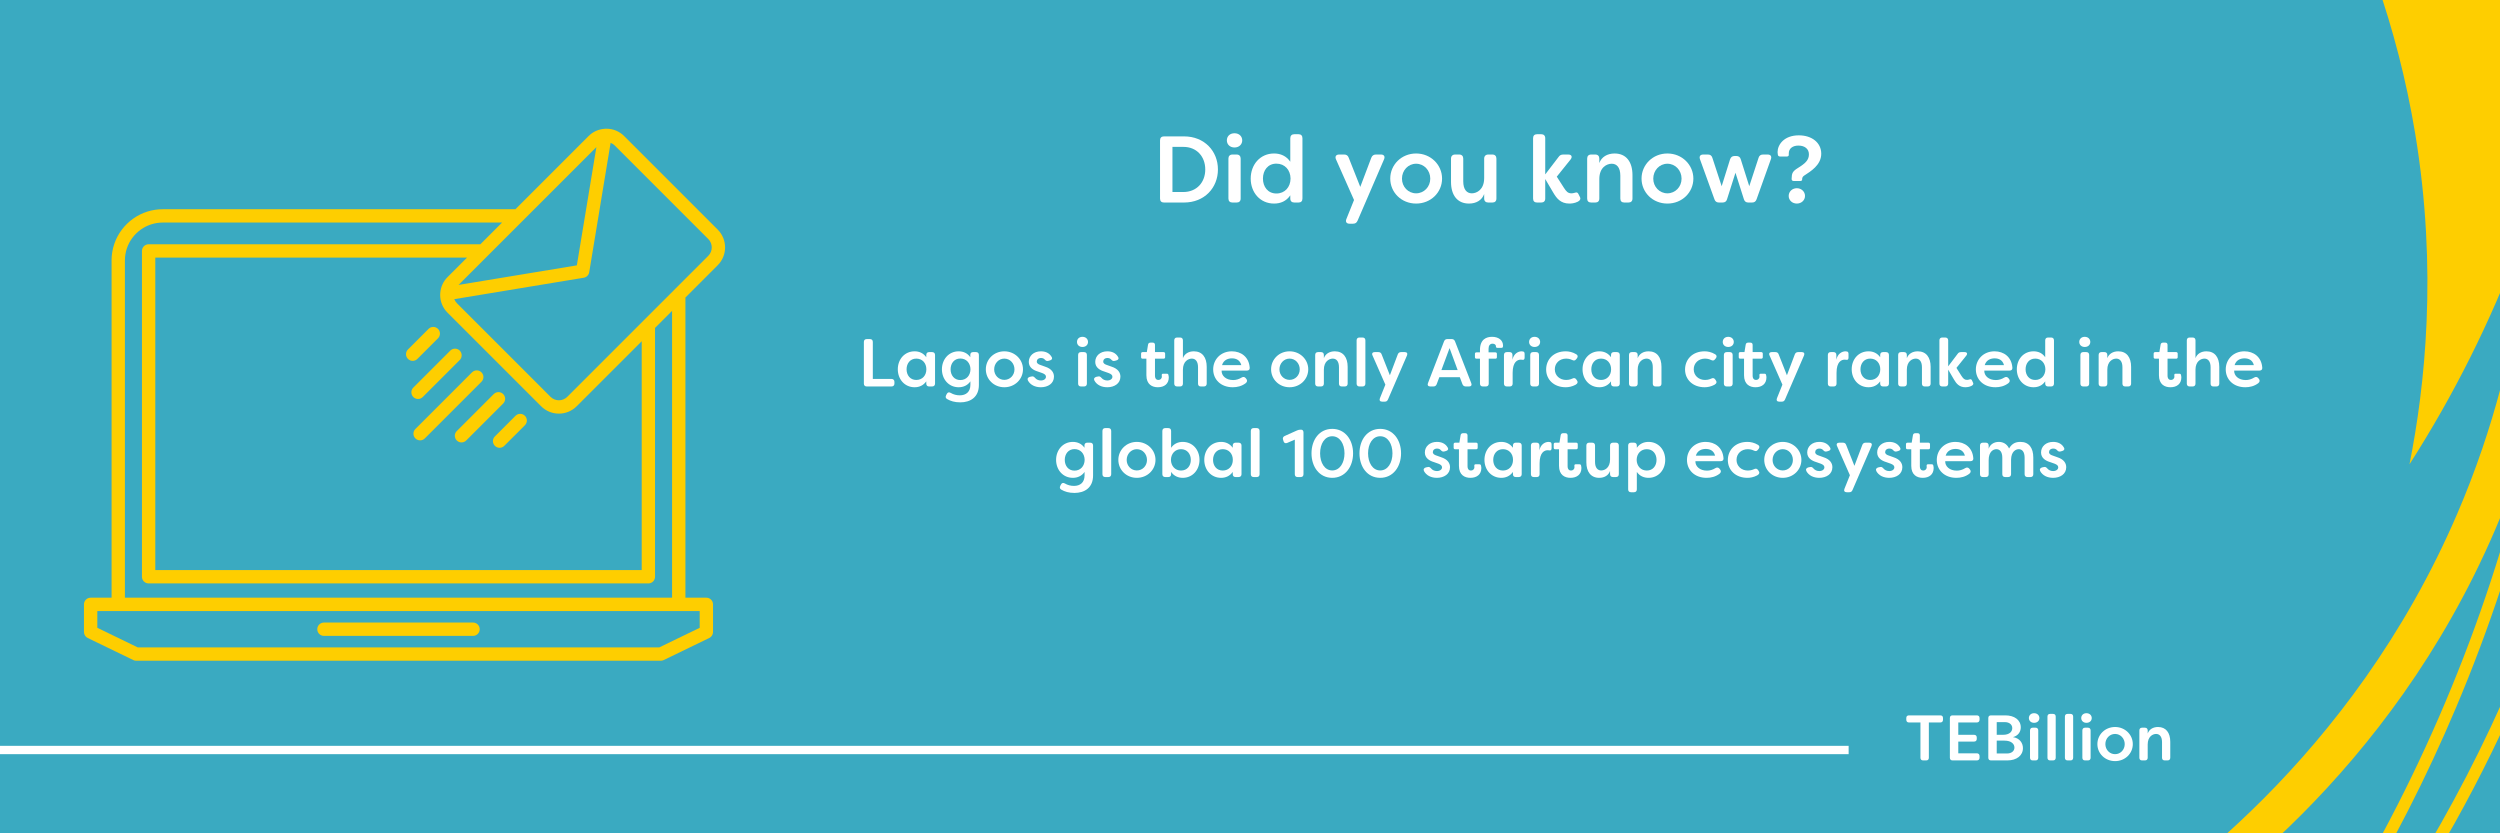 <?xml version="1.0" encoding="UTF-8"?>
<svg xmlns="http://www.w3.org/2000/svg" xmlns:xlink="http://www.w3.org/1999/xlink" width="600" zoomAndPan="magnify" viewBox="0 0 450 150" height="200" preserveAspectRatio="xMidYMid meet" version="1.0">
  <defs>
    <g></g>
    <clipPath id="adc2159697">
      <path d="M 398 0 L 450 0 L 450 84 L 398 84 Z M 398 0 " clip-rule="nonzero"></path>
    </clipPath>
    <clipPath id="cbfa1160ef">
      <path d="M 316.477 140.316 L 398.867 -54.477 L 532.184 1.91 L 449.793 196.703 Z M 316.477 140.316 " clip-rule="nonzero"></path>
    </clipPath>
    <clipPath id="4dc2fc68aa">
      <path d="M 398.98 -54.746 L 316.59 140.043 L 449.906 196.434 L 532.297 1.641 Z M 398.98 -54.746 " clip-rule="nonzero"></path>
    </clipPath>
    <clipPath id="3b6ae56208">
      <path d="M 379 0 L 450 0 L 450 150 L 379 150 Z M 379 0 " clip-rule="nonzero"></path>
    </clipPath>
    <clipPath id="720666511b">
      <path d="M 316.477 140.316 L 398.867 -54.477 L 532.184 1.91 L 449.793 196.703 Z M 316.477 140.316 " clip-rule="nonzero"></path>
    </clipPath>
    <clipPath id="2b116f8092">
      <path d="M 398.98 -54.746 L 316.59 140.043 L 449.906 196.434 L 532.297 1.641 Z M 398.98 -54.746 " clip-rule="nonzero"></path>
    </clipPath>
    <clipPath id="6426bb5491">
      <path d="M 439 0 L 450 0 L 450 45 L 439 45 Z M 439 0 " clip-rule="nonzero"></path>
    </clipPath>
    <clipPath id="a75a801815">
      <path d="M 316.477 140.316 L 398.867 -54.477 L 532.184 1.91 L 449.793 196.703 Z M 316.477 140.316 " clip-rule="nonzero"></path>
    </clipPath>
    <clipPath id="733222d369">
      <path d="M 398.98 -54.746 L 316.59 140.043 L 449.906 196.434 L 532.297 1.641 Z M 398.98 -54.746 " clip-rule="nonzero"></path>
    </clipPath>
    <clipPath id="21f92d910b">
      <path d="M 385 0 L 450 0 L 450 150 L 385 150 Z M 385 0 " clip-rule="nonzero"></path>
    </clipPath>
    <clipPath id="09e6fb8174">
      <path d="M 316.477 140.316 L 398.867 -54.477 L 532.184 1.91 L 449.793 196.703 Z M 316.477 140.316 " clip-rule="nonzero"></path>
    </clipPath>
    <clipPath id="d3d5456b96">
      <path d="M 398.98 -54.746 L 316.59 140.043 L 449.906 196.434 L 532.297 1.641 Z M 398.98 -54.746 " clip-rule="nonzero"></path>
    </clipPath>
    <clipPath id="1d1e970f33">
      <path d="M 410 0 L 450 0 L 450 150 L 410 150 Z M 410 0 " clip-rule="nonzero"></path>
    </clipPath>
    <clipPath id="6e33dc5fe8">
      <path d="M 316.477 140.316 L 398.867 -54.477 L 532.184 1.91 L 449.793 196.703 Z M 316.477 140.316 " clip-rule="nonzero"></path>
    </clipPath>
    <clipPath id="432080ba72">
      <path d="M 398.98 -54.746 L 316.59 140.043 L 449.906 196.434 L 532.297 1.641 Z M 398.98 -54.746 " clip-rule="nonzero"></path>
    </clipPath>
    <clipPath id="8aa666b84e">
      <path d="M 15 23.156 L 131 23.156 L 131 119 L 15 119 Z M 15 23.156 " clip-rule="nonzero"></path>
    </clipPath>
  </defs>
  <rect x="-45" width="540" fill="#ffffff" y="-15" height="180" fill-opacity="1"></rect>
  <rect x="-45" width="540" fill="#3aaac1" y="-15" height="180" fill-opacity="1"></rect>
  <g clip-path="url(#adc2159697)">
    <g clip-path="url(#cbfa1160ef)">
      <g clip-path="url(#4dc2fc68aa)">
        <path fill="#fece00" d="M 433.711 83.566 C 441.711 71.078 448.309 57.887 453.5 43.996 C 454.223 42.062 454.93 40.082 455.617 38.059 C 455.684 37.863 455.75 37.668 455.816 37.473 C 455.883 37.273 455.949 37.078 456.012 36.883 L 456.016 36.875 L 456.211 36.281 L 456.406 35.684 L 456.598 35.094 C 456.684 34.828 456.77 34.562 456.852 34.297 C 457.234 33.094 457.613 31.875 457.98 30.645 C 458.133 30.129 458.285 29.613 458.438 29.094 C 461.426 18.789 463.609 8.316 464.984 -2.324 C 465.457 -6.012 465.816 -9.547 466.078 -12.91 C 466.445 -17.637 466.621 -22.023 466.68 -26.02 L 398.945 -54.668 C 409.289 -41.977 428.254 -15.062 434.723 23.977 C 438.824 48.711 436.473 69.652 433.711 83.566 Z M 433.711 83.566 " fill-opacity="1" fill-rule="nonzero"></path>
      </g>
    </g>
  </g>
  <g clip-path="url(#3b6ae56208)">
    <g clip-path="url(#720666511b)">
      <g clip-path="url(#2b116f8092)">
        <path fill="#fece00" d="M 379.016 166.676 L 443.305 193.867 L 525.746 -1.039 L 442.695 -36.164 C 445.02 -30.609 450.344 -17.039 453.328 1.684 C 454.641 9.887 455.348 18.145 455.453 26.453 C 455.48 28.816 455.457 31.223 455.379 33.672 C 455.059 43.91 453.777 54.023 451.531 64.016 C 451.449 64.395 451.363 64.77 451.273 65.148 C 450.898 66.762 450.492 68.391 450.059 70.027 C 449.125 73.543 448.051 77.098 446.832 80.695 C 445.438 84.781 443.926 88.711 442.297 92.488 C 423.203 136.91 389.703 159.887 379.016 166.676 Z M 379.016 166.676 " fill-opacity="1" fill-rule="nonzero"></path>
      </g>
    </g>
  </g>
  <g clip-path="url(#6426bb5491)">
    <g clip-path="url(#a75a801815)">
      <g clip-path="url(#733222d369)">
        <path fill="#9edcf8" d="M 452.902 44.477 C 452.977 44.262 453.051 44.043 453.125 43.824 L 453.344 43.172 L 453.348 43.164 L 453.566 42.508 C 453.641 42.289 453.715 42.066 453.785 41.848 L 454 41.191 L 454.289 40.305 C 454.719 38.973 455.141 37.625 455.555 36.258 C 455.715 29.531 455.516 22.812 454.953 16.105 C 453.449 -1.914 449.355 -19.477 442.785 -36.125 L 439.871 -37.359 C 443.734 -27.832 446.773 -18.051 448.988 -8.012 C 450.766 0.035 452 8.16 452.688 16.371 C 453.426 25.211 453.531 34.059 453.004 42.914 C 452.973 43.426 452.938 43.949 452.902 44.477 Z M 452.902 44.477 " fill-opacity="1" fill-rule="nonzero"></path>
      </g>
    </g>
  </g>
  <g clip-path="url(#21f92d910b)">
    <g clip-path="url(#09e6fb8174)">
      <g clip-path="url(#d3d5456b96)">
        <path fill="#3aaac1" d="M 385.836 169.559 L 450.125 196.754 L 532.566 1.848 L 449.52 -33.281 C 451.844 -27.723 457.164 -14.152 460.152 4.57 C 461.465 12.773 462.172 21.031 462.273 29.336 C 462.301 31.699 462.277 34.105 462.199 36.559 C 461.879 46.793 460.598 56.91 458.352 66.902 C 458.27 67.277 458.184 67.656 458.094 68.031 C 457.719 69.648 457.312 71.273 456.883 72.91 C 455.949 76.426 454.871 79.984 453.652 83.578 C 452.262 87.668 450.75 91.598 449.117 95.371 C 430.023 139.793 396.527 162.773 385.836 169.559 Z M 385.836 169.559 " fill-opacity="1" fill-rule="nonzero"></path>
      </g>
    </g>
  </g>
  <g clip-path="url(#1d1e970f33)">
    <g clip-path="url(#6e33dc5fe8)">
      <g clip-path="url(#432080ba72)">
        <path fill="#fece00" d="M 465.953 80.617 C 472.164 54.559 474.258 27.391 472.184 0.723 C 471.512 -7.945 470.398 -16.555 468.84 -25.109 L 471.168 -24.121 C 472 -19.402 472.707 -14.652 473.277 -9.867 C 474.332 -1.035 474.93 7.828 475.07 16.723 C 475.41 38.48 473.055 59.941 468.008 81.109 C 464.641 95.227 460.129 108.965 454.477 122.328 C 450.734 131.168 446.527 139.773 441.852 148.152 C 434.961 160.504 427.133 172.223 418.363 183.316 L 416.336 182.461 C 428.047 167.715 441.625 147.258 452.562 121.402 C 458.156 108.18 462.621 94.586 465.953 80.617 Z M 450.973 96.156 C 452.277 91.719 453.473 87.262 454.551 82.777 C 457.379 71 459.43 59.086 460.699 47.039 C 462.168 33.176 462.602 19.281 462.004 5.352 C 461.504 -6.375 460.254 -18.02 458.254 -29.586 L 460.566 -28.605 C 462.996 -14.168 464.273 0.375 464.402 15.016 C 464.445 20.051 464.355 25.086 464.129 30.121 C 464 32.996 463.824 35.863 463.609 38.73 C 462.715 50.488 461.094 62.145 458.738 73.695 C 458.082 76.898 457.375 80.094 456.609 83.273 C 452.973 98.383 448.125 113.094 442.066 127.41 C 439.426 133.656 436.559 139.812 433.469 145.871 C 427.273 158.012 420.242 169.652 412.375 180.785 L 410.379 179.941 C 428.328 154.625 442.195 125.98 450.973 96.156 Z M 450.973 96.156 " fill-opacity="1" fill-rule="nonzero"></path>
      </g>
    </g>
  </g>
  <path stroke-linecap="butt" transform="matrix(0.75, 0, 0, 0.75, -17.088, 134.25)" fill="none" stroke-linejoin="miter" d="M -0.002 1 L 466.457 1 " stroke="#ffffff" stroke-width="2" stroke-opacity="1" stroke-miterlimit="4"></path>
  <path fill="#fece00" d="M 85.148 112.059 L 58.312 112.059 C 57.648 112.059 57.109 112.598 57.109 113.262 C 57.109 113.922 57.648 114.461 58.312 114.461 L 85.148 114.461 C 85.812 114.461 86.348 113.922 86.348 113.262 C 86.348 112.598 85.812 112.059 85.148 112.059 Z M 85.148 112.059 " fill-opacity="1" fill-rule="nonzero"></path>
  <path fill="#fece00" d="M 74.77 78.914 C 75.004 79.148 75.312 79.266 75.621 79.266 C 75.926 79.266 76.234 79.148 76.469 78.914 L 86.664 68.719 C 87.133 68.25 87.133 67.488 86.664 67.02 C 86.195 66.551 85.434 66.551 84.965 67.02 L 74.77 77.215 C 74.301 77.684 74.301 78.445 74.77 78.914 Z M 74.77 78.914 " fill-opacity="1" fill-rule="nonzero"></path>
  <path fill="#fece00" d="M 74.398 71.465 C 74.633 71.699 74.938 71.816 75.246 71.816 C 75.551 71.816 75.859 71.699 76.094 71.465 L 82.75 64.809 C 83.219 64.34 83.219 63.578 82.75 63.109 C 82.281 62.641 81.523 62.641 81.055 63.109 L 74.398 69.766 C 73.93 70.234 73.93 70.996 74.398 71.465 Z M 74.398 71.465 " fill-opacity="1" fill-rule="nonzero"></path>
  <path fill="#fece00" d="M 75.129 64.605 L 78.84 60.895 C 79.309 60.426 79.309 59.668 78.84 59.199 C 78.371 58.73 77.609 58.73 77.141 59.199 L 73.434 62.906 C 72.965 63.375 72.965 64.137 73.434 64.605 C 73.668 64.84 73.973 64.957 74.281 64.957 C 74.59 64.957 74.895 64.84 75.129 64.605 Z M 75.129 64.605 " fill-opacity="1" fill-rule="nonzero"></path>
  <path fill="#fece00" d="M 89.078 80.25 C 89.312 80.484 89.621 80.602 89.926 80.602 C 90.234 80.602 90.543 80.484 90.773 80.25 L 94.484 76.543 C 94.953 76.074 94.953 75.312 94.484 74.844 C 94.016 74.375 93.258 74.375 92.789 74.844 L 89.078 78.555 C 88.609 79.023 88.609 79.781 89.078 80.25 Z M 89.078 80.25 " fill-opacity="1" fill-rule="nonzero"></path>
  <path fill="#fece00" d="M 82.219 79.285 C 82.453 79.52 82.762 79.637 83.07 79.637 C 83.375 79.637 83.684 79.52 83.918 79.285 L 90.574 72.629 C 91.043 72.16 91.043 71.402 90.574 70.934 C 90.105 70.465 89.344 70.465 88.875 70.934 L 82.219 77.59 C 81.75 78.059 81.75 78.816 82.219 79.285 Z M 82.219 79.285 " fill-opacity="1" fill-rule="nonzero"></path>
  <g clip-path="url(#8aa666b84e)">
    <path fill="#fece00" d="M 129.188 47.742 C 130.957 45.977 130.957 43.098 129.188 41.328 L 112.352 24.496 C 111.496 23.637 110.359 23.168 109.145 23.168 C 109.066 23.168 108.992 23.172 108.914 23.176 C 108.879 23.176 108.848 23.18 108.816 23.184 C 107.727 23.262 106.715 23.715 105.938 24.496 L 92.773 37.66 L 29.301 37.66 C 28.348 37.66 27.426 37.805 26.562 38.074 C 22.812 39.242 20.082 42.742 20.082 46.871 C 20.082 46.875 20.086 46.879 20.086 46.883 L 20.086 107.586 L 16.312 107.586 C 15.652 107.586 15.113 108.125 15.113 108.785 L 15.113 113.758 C 15.113 114.215 15.375 114.637 15.789 114.836 L 23.992 118.812 C 24.156 118.891 24.332 118.934 24.516 118.934 L 118.945 118.934 C 119.125 118.934 119.305 118.891 119.469 118.812 L 127.668 114.836 C 128.082 114.637 128.344 114.215 128.344 113.758 L 128.344 108.785 C 128.344 108.125 127.809 107.586 127.145 107.586 L 123.375 107.586 L 123.375 53.559 Z M 107.352 26.477 L 103.832 47.766 L 82.543 51.285 Z M 80.559 56.289 L 97.395 73.121 C 98.25 73.98 99.391 74.453 100.602 74.453 C 101.812 74.453 102.953 73.98 103.809 73.121 L 115.508 61.426 L 115.508 102.617 L 27.953 102.617 L 27.953 46.371 L 84.062 46.371 L 80.559 49.875 C 79.777 50.656 79.32 51.672 79.246 52.766 C 79.246 52.789 79.242 52.812 79.242 52.836 C 79.238 52.918 79.23 53 79.23 53.082 C 79.23 54.293 79.703 55.434 80.559 56.289 Z M 22.484 46.871 C 22.484 43.82 24.504 41.23 27.273 40.367 C 27.914 40.168 28.594 40.059 29.297 40.059 C 29.301 40.059 29.301 40.059 29.301 40.059 L 90.375 40.059 L 86.465 43.969 L 26.75 43.969 C 26.09 43.969 25.551 44.508 25.551 45.172 L 25.551 103.816 C 25.551 104.48 26.09 105.016 26.75 105.016 L 116.707 105.016 C 117.371 105.016 117.906 104.48 117.906 103.816 L 117.906 59.023 L 120.973 55.957 L 120.973 107.586 L 22.484 107.586 Z M 125.945 109.988 L 125.945 113.004 L 118.668 116.531 L 24.789 116.531 L 17.516 113.004 L 17.516 109.988 L 21.277 109.988 C 21.277 109.988 21.281 109.988 21.285 109.988 C 21.289 109.988 21.293 109.988 21.293 109.988 L 122.164 109.988 C 122.168 109.988 122.172 109.988 122.176 109.988 C 122.176 109.988 122.18 109.988 122.184 109.988 Z M 121.328 52.207 C 121.328 52.211 121.324 52.211 121.324 52.215 L 115.859 57.676 C 115.859 57.676 115.859 57.68 115.855 57.68 L 102.109 71.426 C 101.707 71.828 101.172 72.051 100.602 72.051 C 100.031 72.051 99.496 71.828 99.09 71.426 L 82.258 54.59 C 82.043 54.375 81.879 54.121 81.773 53.848 L 105.07 49.992 C 105.07 49.992 105.074 49.992 105.078 49.992 C 105.152 49.98 105.227 49.961 105.297 49.934 C 105.316 49.926 105.336 49.914 105.355 49.906 C 105.402 49.883 105.449 49.863 105.496 49.836 C 105.52 49.82 105.543 49.801 105.57 49.781 C 105.605 49.758 105.641 49.73 105.672 49.703 C 105.695 49.684 105.715 49.66 105.738 49.637 C 105.766 49.605 105.797 49.574 105.824 49.539 C 105.84 49.516 105.859 49.492 105.875 49.465 C 105.898 49.43 105.922 49.391 105.941 49.352 C 105.953 49.324 105.969 49.297 105.98 49.266 C 105.996 49.23 106.008 49.191 106.02 49.152 C 106.031 49.117 106.039 49.082 106.047 49.047 C 106.051 49.031 106.055 49.02 106.059 49.004 L 109.91 25.711 C 110.188 25.816 110.441 25.977 110.656 26.191 L 127.492 43.027 C 128.324 43.859 128.324 45.215 127.492 46.047 Z M 121.328 52.207 " fill-opacity="1" fill-rule="nonzero"></path>
  </g>
  <g fill="#ffffff" fill-opacity="1">
    <g transform="translate(154.435, 69.565)">
      <g>
        <path d="M 1.578 0 L 6.031 0 C 6.359 0 6.562 -0.188 6.562 -0.516 L 6.562 -0.828 C 6.562 -1.156 6.359 -1.359 6.031 -1.359 L 2.672 -1.359 L 2.672 -8.016 C 2.672 -8.344 2.484 -8.531 2.156 -8.531 L 1.578 -8.531 C 1.25 -8.531 1.062 -8.344 1.062 -8.016 L 1.062 -0.516 C 1.062 -0.188 1.25 0 1.578 0 Z M 1.578 0 "></path>
      </g>
    </g>
  </g>
  <g fill="#ffffff" fill-opacity="1">
    <g transform="translate(161.183, 69.565)">
      <g>
        <path d="M 3.453 0.141 C 4.266 0.141 5.016 -0.172 5.547 -0.922 L 5.547 -0.516 C 5.547 -0.188 5.734 0 6.062 0 L 6.594 0 C 6.922 0 7.125 -0.188 7.125 -0.516 L 7.125 -5.672 C 7.125 -6 6.922 -6.188 6.594 -6.188 L 6.062 -6.188 C 5.734 -6.188 5.547 -6 5.547 -5.672 L 5.547 -5.266 C 5.016 -6.016 4.266 -6.328 3.453 -6.328 C 1.656 -6.328 0.422 -4.906 0.422 -3.094 C 0.422 -1.297 1.656 0.141 3.453 0.141 Z M 3.75 -1.172 C 2.641 -1.172 2 -2.031 2 -3.094 C 2 -4.141 2.641 -5.016 3.75 -5.016 C 4.844 -5.016 5.562 -4.203 5.562 -3.094 C 5.562 -1.984 4.844 -1.172 3.75 -1.172 Z M 3.75 -1.172 "></path>
      </g>
    </g>
  </g>
  <g fill="#ffffff" fill-opacity="1">
    <g transform="translate(169.123, 69.565)">
      <g>
        <path d="M 3.734 2.859 C 5.516 2.859 7.078 1.953 7.078 -0.281 L 7.078 -5.672 C 7.078 -6 6.891 -6.188 6.562 -6.188 L 6.047 -6.188 C 5.719 -6.188 5.531 -6.016 5.531 -5.703 L 5.531 -5.266 C 5.016 -6.016 4.25 -6.328 3.438 -6.328 C 1.641 -6.328 0.422 -4.859 0.422 -3.094 C 0.422 -1.312 1.641 0.141 3.438 0.141 C 4.25 0.141 5.031 -0.172 5.547 -0.922 L 5.547 -0.297 C 5.547 0.969 4.766 1.594 3.641 1.594 C 3.062 1.594 2.5 1.453 2 1.156 C 1.703 0.984 1.469 1.031 1.297 1.344 L 1.188 1.562 C 1.031 1.859 1.078 2.109 1.359 2.266 C 1.969 2.625 2.719 2.859 3.734 2.859 Z M 3.734 -1.156 C 2.625 -1.156 1.984 -2.031 1.984 -3.094 C 1.984 -4.141 2.625 -5.031 3.734 -5.031 C 4.828 -5.031 5.547 -4.203 5.562 -3.094 C 5.547 -1.984 4.828 -1.156 3.734 -1.156 Z M 3.734 -1.156 "></path>
      </g>
    </g>
  </g>
  <g fill="#ffffff" fill-opacity="1">
    <g transform="translate(177.028, 69.565)">
      <g>
        <path d="M 3.75 0.141 C 5.641 0.141 7.109 -1.297 7.109 -3.094 C 7.109 -4.859 5.641 -6.328 3.75 -6.328 C 1.859 -6.328 0.422 -4.875 0.422 -3.094 C 0.422 -1.297 1.859 0.141 3.75 0.141 Z M 3.75 -1.188 C 2.734 -1.188 1.922 -2.016 1.922 -3.078 C 1.922 -4.156 2.734 -5.016 3.75 -5.016 C 4.781 -5.016 5.578 -4.156 5.578 -3.078 C 5.578 -2.016 4.781 -1.188 3.75 -1.188 Z M 3.75 -1.188 "></path>
      </g>
    </g>
  </g>
  <g fill="#ffffff" fill-opacity="1">
    <g transform="translate(184.542, 69.565)">
      <g>
        <path d="M 2.812 0.141 C 4.078 0.141 5.172 -0.531 5.172 -1.766 C 5.172 -2.469 4.781 -3.188 3.547 -3.578 L 2.719 -3.875 C 2.375 -3.984 2.078 -4.156 2.078 -4.484 C 2.078 -4.844 2.359 -5.125 2.844 -5.125 C 3.078 -5.125 3.328 -5.062 3.516 -4.844 C 3.703 -4.641 3.859 -4.531 4.156 -4.609 L 4.438 -4.688 C 4.781 -4.766 4.953 -5.016 4.734 -5.344 C 4.312 -6.062 3.594 -6.328 2.812 -6.328 C 1.531 -6.328 0.641 -5.516 0.641 -4.422 C 0.641 -3.406 1.484 -2.922 2.281 -2.688 L 3.078 -2.406 C 3.469 -2.25 3.734 -2.078 3.734 -1.75 C 3.734 -1.359 3.344 -1.078 2.812 -1.078 C 2.391 -1.078 2.016 -1.25 1.797 -1.516 C 1.578 -1.75 1.438 -1.875 1.141 -1.797 L 0.828 -1.734 C 0.5 -1.641 0.328 -1.406 0.484 -1.078 C 0.906 -0.281 1.781 0.141 2.812 0.141 Z M 2.812 0.141 "></path>
      </g>
    </g>
  </g>
  <g fill="#ffffff" fill-opacity="1">
    <g transform="translate(190.133, 69.565)">
      <g></g>
    </g>
  </g>
  <g fill="#ffffff" fill-opacity="1">
    <g transform="translate(193.202, 69.565)">
      <g>
        <path d="M 1.641 -7.109 C 2.25 -7.109 2.641 -7.5 2.641 -8.016 C 2.641 -8.531 2.25 -8.938 1.641 -8.938 C 1.031 -8.938 0.656 -8.531 0.656 -8.016 C 0.656 -7.5 1.047 -7.109 1.641 -7.109 Z M 1.375 0 L 1.922 0 C 2.25 0 2.438 -0.188 2.438 -0.516 L 2.438 -5.672 C 2.438 -6 2.25 -6.188 1.922 -6.188 L 1.375 -6.188 C 1.047 -6.188 0.859 -6 0.859 -5.672 L 0.859 -0.516 C 0.859 -0.188 1.047 0 1.375 0 Z M 1.375 0 "></path>
      </g>
    </g>
  </g>
  <g fill="#ffffff" fill-opacity="1">
    <g transform="translate(196.502, 69.565)">
      <g>
        <path d="M 2.812 0.141 C 4.078 0.141 5.172 -0.531 5.172 -1.766 C 5.172 -2.469 4.781 -3.188 3.547 -3.578 L 2.719 -3.875 C 2.375 -3.984 2.078 -4.156 2.078 -4.484 C 2.078 -4.844 2.359 -5.125 2.844 -5.125 C 3.078 -5.125 3.328 -5.062 3.516 -4.844 C 3.703 -4.641 3.859 -4.531 4.156 -4.609 L 4.438 -4.688 C 4.781 -4.766 4.953 -5.016 4.734 -5.344 C 4.312 -6.062 3.594 -6.328 2.812 -6.328 C 1.531 -6.328 0.641 -5.516 0.641 -4.422 C 0.641 -3.406 1.484 -2.922 2.281 -2.688 L 3.078 -2.406 C 3.469 -2.25 3.734 -2.078 3.734 -1.75 C 3.734 -1.359 3.344 -1.078 2.812 -1.078 C 2.391 -1.078 2.016 -1.25 1.797 -1.516 C 1.578 -1.75 1.438 -1.875 1.141 -1.797 L 0.828 -1.734 C 0.5 -1.641 0.328 -1.406 0.484 -1.078 C 0.906 -0.281 1.781 0.141 2.812 0.141 Z M 2.812 0.141 "></path>
      </g>
    </g>
  </g>
  <g fill="#ffffff" fill-opacity="1">
    <g transform="translate(202.092, 69.565)">
      <g></g>
    </g>
  </g>
  <g fill="#ffffff" fill-opacity="1">
    <g transform="translate(205.162, 69.565)">
      <g>
        <path d="M 3.25 0.141 C 4.406 0.141 5.219 -0.469 5.219 -1.625 C 5.219 -1.672 5.203 -1.875 5.156 -2.078 C 5.125 -2.25 5 -2.297 4.844 -2.297 L 4.188 -2.297 C 4 -2.297 3.938 -2.188 3.953 -2 C 3.969 -1.906 3.969 -1.844 3.969 -1.781 C 3.969 -1.406 3.688 -1.172 3.344 -1.172 C 3.016 -1.172 2.734 -1.391 2.734 -1.953 L 2.734 -5 L 4.281 -5 C 4.453 -5 4.562 -5.094 4.562 -5.281 L 4.562 -5.906 C 4.562 -6.078 4.453 -6.188 4.281 -6.188 L 2.734 -6.188 L 2.734 -7.484 C 2.734 -7.734 2.594 -7.891 2.344 -7.891 L 1.906 -7.891 C 1.688 -7.891 1.516 -7.766 1.484 -7.516 L 1.266 -6.188 L 0.516 -6.188 C 0.328 -6.188 0.234 -6.078 0.234 -5.906 L 0.234 -5.281 C 0.234 -5.094 0.328 -5 0.516 -5 L 1.188 -5 L 1.188 -2.016 C 1.188 -0.359 2.234 0.141 3.25 0.141 Z M 3.25 0.141 "></path>
      </g>
    </g>
  </g>
  <g fill="#ffffff" fill-opacity="1">
    <g transform="translate(210.52, 69.565)">
      <g>
        <path d="M 1.359 0 L 1.891 0 C 2.219 0 2.406 -0.188 2.406 -0.516 L 2.406 -3.016 C 2.406 -4.531 3.375 -5.016 4.016 -5.016 C 4.656 -5.016 5.125 -4.516 5.125 -3.469 L 5.125 -0.516 C 5.125 -0.188 5.297 0 5.625 0 L 6.172 0 C 6.5 0 6.688 -0.188 6.688 -0.516 L 6.688 -3.531 C 6.688 -5.234 5.891 -6.328 4.375 -6.328 C 3.422 -6.328 2.688 -5.875 2.406 -5.094 L 2.406 -8.297 C 2.406 -8.625 2.219 -8.812 1.891 -8.812 L 1.359 -8.812 C 1.031 -8.812 0.844 -8.625 0.844 -8.297 L 0.844 -0.516 C 0.844 -0.188 1.031 0 1.359 0 Z M 1.359 0 "></path>
      </g>
    </g>
  </g>
  <g fill="#ffffff" fill-opacity="1">
    <g transform="translate(217.95, 69.565)">
      <g>
        <path d="M 3.953 0.141 C 4.734 0.141 5.562 -0.047 6.281 -0.594 C 6.578 -0.828 6.594 -1.141 6.375 -1.375 L 6.266 -1.516 C 6.062 -1.75 5.812 -1.766 5.547 -1.609 C 5.047 -1.297 4.531 -1.156 4.016 -1.156 C 2.734 -1.156 1.906 -1.922 1.938 -2.859 L 6.484 -2.859 C 6.812 -2.859 7.016 -3.031 7 -3.344 C 6.875 -5.328 5.438 -6.328 3.781 -6.328 C 1.766 -6.328 0.422 -4.844 0.422 -3.078 C 0.422 -1.297 1.75 0.141 3.953 0.141 Z M 2.016 -3.844 C 2.297 -4.797 3.125 -5.062 3.797 -5.062 C 4.453 -5.062 5.234 -4.828 5.484 -3.844 Z M 2.016 -3.844 "></path>
      </g>
    </g>
  </g>
  <g fill="#ffffff" fill-opacity="1">
    <g transform="translate(225.306, 69.565)">
      <g></g>
    </g>
  </g>
  <g fill="#ffffff" fill-opacity="1">
    <g transform="translate(228.375, 69.565)">
      <g>
        <path d="M 3.75 0.141 C 5.641 0.141 7.109 -1.297 7.109 -3.094 C 7.109 -4.859 5.641 -6.328 3.75 -6.328 C 1.859 -6.328 0.422 -4.875 0.422 -3.094 C 0.422 -1.297 1.859 0.141 3.75 0.141 Z M 3.75 -1.188 C 2.734 -1.188 1.922 -2.016 1.922 -3.078 C 1.922 -4.156 2.734 -5.016 3.75 -5.016 C 4.781 -5.016 5.578 -4.156 5.578 -3.078 C 5.578 -2.016 4.781 -1.188 3.75 -1.188 Z M 3.75 -1.188 "></path>
      </g>
    </g>
  </g>
  <g fill="#ffffff" fill-opacity="1">
    <g transform="translate(235.89, 69.565)">
      <g>
        <path d="M 1.359 0 L 1.891 0 C 2.219 0 2.406 -0.188 2.406 -0.516 L 2.406 -3.016 C 2.406 -4.531 3.375 -5.016 4.016 -5.016 C 4.656 -5.016 5.125 -4.516 5.125 -3.469 L 5.125 -0.516 C 5.125 -0.188 5.297 0 5.625 0 L 6.172 0 C 6.5 0 6.688 -0.188 6.688 -0.516 L 6.688 -3.531 C 6.688 -5.234 5.891 -6.328 4.375 -6.328 C 3.422 -6.328 2.688 -5.875 2.406 -5.094 L 2.406 -5.672 C 2.406 -6 2.219 -6.188 1.891 -6.188 L 1.359 -6.188 C 1.031 -6.188 0.844 -6 0.844 -5.672 L 0.844 -0.516 C 0.844 -0.188 1.031 0 1.359 0 Z M 1.359 0 "></path>
      </g>
    </g>
  </g>
  <g fill="#ffffff" fill-opacity="1">
    <g transform="translate(243.331, 69.565)">
      <g>
        <path d="M 1.375 0 L 1.922 0 C 2.25 0 2.438 -0.188 2.438 -0.516 L 2.438 -8.297 C 2.438 -8.625 2.25 -8.812 1.922 -8.812 L 1.375 -8.812 C 1.047 -8.812 0.859 -8.625 0.859 -8.297 L 0.859 -0.516 C 0.859 -0.188 1.047 0 1.375 0 Z M 1.375 0 "></path>
      </g>
    </g>
  </g>
  <g fill="#ffffff" fill-opacity="1">
    <g transform="translate(246.632, 69.565)">
      <g>
        <path d="M 2.156 2.734 L 2.609 2.734 C 2.906 2.734 3.078 2.625 3.203 2.344 L 6.625 -5.578 C 6.781 -5.953 6.609 -6.188 6.234 -6.188 L 5.578 -6.188 C 5.281 -6.188 5.078 -6.062 4.969 -5.781 L 3.547 -2.016 L 2.062 -5.781 C 1.969 -6.062 1.766 -6.188 1.469 -6.188 L 0.812 -6.188 C 0.422 -6.188 0.25 -5.938 0.422 -5.578 L 2.734 -0.328 L 1.75 2.125 C 1.609 2.484 1.766 2.734 2.156 2.734 Z M 2.156 2.734 "></path>
      </g>
    </g>
  </g>
  <g fill="#ffffff" fill-opacity="1">
    <g transform="translate(253.635, 69.565)">
      <g></g>
    </g>
  </g>
  <g fill="#ffffff" fill-opacity="1">
    <g transform="translate(256.704, 69.565)">
      <g>
        <path d="M 0.734 0 L 1.312 0 C 1.609 0 1.797 -0.141 1.906 -0.422 L 2.375 -1.672 L 6.062 -1.672 L 6.531 -0.422 C 6.641 -0.141 6.844 0 7.141 0 L 7.734 0 C 8.109 0 8.266 -0.25 8.125 -0.594 L 5.203 -8.109 C 5.094 -8.391 4.906 -8.531 4.609 -8.531 L 3.812 -8.531 C 3.516 -8.531 3.328 -8.391 3.219 -8.109 L 0.328 -0.594 C 0.188 -0.25 0.359 0 0.734 0 Z M 2.75 -2.953 L 4.219 -6.906 L 5.672 -2.953 Z M 2.75 -2.953 "></path>
      </g>
    </g>
  </g>
  <g fill="#ffffff" fill-opacity="1">
    <g transform="translate(265.144, 69.565)">
      <g>
        <path d="M 1.766 0 L 2.312 0 C 2.641 0 2.828 -0.188 2.828 -0.516 L 2.828 -5 L 4.016 -5 C 4.203 -5 4.297 -5.094 4.297 -5.281 L 4.297 -5.859 C 4.297 -6.047 4.203 -6.141 4.016 -6.141 L 2.797 -6.141 L 2.797 -6.797 C 2.797 -7.344 3.047 -7.703 3.516 -7.703 C 3.859 -7.703 4.125 -7.516 4.125 -7.25 L 4.125 -7.172 C 4.125 -7.031 4.234 -6.953 4.391 -6.953 L 5.125 -6.953 C 5.25 -6.953 5.344 -7 5.375 -7.125 C 5.391 -7.188 5.406 -7.266 5.406 -7.328 C 5.406 -8.359 4.562 -8.938 3.422 -8.938 C 2.422 -8.938 1.25 -8.5 1.25 -6.562 L 1.25 -6.141 L 0.625 -6.141 C 0.438 -6.141 0.344 -6.047 0.344 -5.859 L 0.344 -5.281 C 0.344 -5.094 0.438 -5 0.625 -5 L 1.25 -5 L 1.25 -0.516 C 1.25 -0.188 1.438 0 1.766 0 Z M 1.766 0 "></path>
      </g>
    </g>
  </g>
  <g fill="#ffffff" fill-opacity="1">
    <g transform="translate(269.87, 69.565)">
      <g>
        <path d="M 1.359 0 L 1.891 0 C 2.219 0 2.406 -0.188 2.406 -0.516 L 2.406 -2.453 C 2.406 -4.469 3.297 -4.828 3.875 -4.828 C 3.969 -4.828 4.078 -4.812 4.188 -4.797 C 4.422 -4.75 4.562 -4.891 4.562 -5.203 L 4.562 -5.812 C 4.562 -6.062 4.516 -6.281 4.25 -6.297 C 4.188 -6.312 4.062 -6.328 4.016 -6.328 C 3.375 -6.328 2.578 -5.875 2.375 -4.812 L 2.375 -5.672 C 2.375 -6 2.188 -6.188 1.859 -6.188 L 1.359 -6.188 C 1.031 -6.188 0.844 -6 0.844 -5.672 L 0.844 -0.516 C 0.844 -0.188 1.031 0 1.359 0 Z M 1.359 0 "></path>
      </g>
    </g>
  </g>
  <g fill="#ffffff" fill-opacity="1">
    <g transform="translate(274.583, 69.565)">
      <g>
        <path d="M 1.641 -7.109 C 2.25 -7.109 2.641 -7.5 2.641 -8.016 C 2.641 -8.531 2.25 -8.938 1.641 -8.938 C 1.031 -8.938 0.656 -8.531 0.656 -8.016 C 0.656 -7.5 1.047 -7.109 1.641 -7.109 Z M 1.375 0 L 1.922 0 C 2.25 0 2.438 -0.188 2.438 -0.516 L 2.438 -5.672 C 2.438 -6 2.25 -6.188 1.922 -6.188 L 1.375 -6.188 C 1.047 -6.188 0.859 -6 0.859 -5.672 L 0.859 -0.516 C 0.859 -0.188 1.047 0 1.375 0 Z M 1.375 0 "></path>
      </g>
    </g>
  </g>
  <g fill="#ffffff" fill-opacity="1">
    <g transform="translate(277.883, 69.565)">
      <g>
        <path d="M 3.953 0.141 C 4.453 0.141 5.078 0.031 5.703 -0.297 C 6.109 -0.516 6.172 -0.828 5.969 -1.094 L 5.828 -1.297 C 5.641 -1.547 5.406 -1.562 5.109 -1.406 C 4.641 -1.188 4.188 -1.172 4.031 -1.172 C 2.859 -1.172 1.984 -1.969 1.984 -3.094 C 1.984 -4.219 2.859 -5.016 4.031 -5.016 C 4.188 -5.016 4.641 -5 5.109 -4.766 C 5.406 -4.625 5.625 -4.625 5.828 -4.906 L 5.969 -5.078 C 6.172 -5.344 6.141 -5.625 5.844 -5.797 C 5.172 -6.203 4.484 -6.328 3.953 -6.328 C 1.734 -6.328 0.422 -4.844 0.422 -3.047 C 0.422 -1.281 1.781 0.141 3.953 0.141 Z M 3.953 0.141 "></path>
      </g>
    </g>
  </g>
  <g fill="#ffffff" fill-opacity="1">
    <g transform="translate(284.436, 69.565)">
      <g>
        <path d="M 3.453 0.141 C 4.266 0.141 5.016 -0.172 5.547 -0.922 L 5.547 -0.516 C 5.547 -0.188 5.734 0 6.062 0 L 6.594 0 C 6.922 0 7.125 -0.188 7.125 -0.516 L 7.125 -5.672 C 7.125 -6 6.922 -6.188 6.594 -6.188 L 6.062 -6.188 C 5.734 -6.188 5.547 -6 5.547 -5.672 L 5.547 -5.266 C 5.016 -6.016 4.266 -6.328 3.453 -6.328 C 1.656 -6.328 0.422 -4.906 0.422 -3.094 C 0.422 -1.297 1.656 0.141 3.453 0.141 Z M 3.75 -1.172 C 2.641 -1.172 2 -2.031 2 -3.094 C 2 -4.141 2.641 -5.016 3.75 -5.016 C 4.844 -5.016 5.562 -4.203 5.562 -3.094 C 5.562 -1.984 4.844 -1.172 3.75 -1.172 Z M 3.75 -1.172 "></path>
      </g>
    </g>
  </g>
  <g fill="#ffffff" fill-opacity="1">
    <g transform="translate(292.377, 69.565)">
      <g>
        <path d="M 1.359 0 L 1.891 0 C 2.219 0 2.406 -0.188 2.406 -0.516 L 2.406 -3.016 C 2.406 -4.531 3.375 -5.016 4.016 -5.016 C 4.656 -5.016 5.125 -4.516 5.125 -3.469 L 5.125 -0.516 C 5.125 -0.188 5.297 0 5.625 0 L 6.172 0 C 6.5 0 6.688 -0.188 6.688 -0.516 L 6.688 -3.531 C 6.688 -5.234 5.891 -6.328 4.375 -6.328 C 3.422 -6.328 2.688 -5.875 2.406 -5.094 L 2.406 -5.672 C 2.406 -6 2.219 -6.188 1.891 -6.188 L 1.359 -6.188 C 1.031 -6.188 0.844 -6 0.844 -5.672 L 0.844 -0.516 C 0.844 -0.188 1.031 0 1.359 0 Z M 1.359 0 "></path>
      </g>
    </g>
  </g>
  <g fill="#ffffff" fill-opacity="1">
    <g transform="translate(299.818, 69.565)">
      <g></g>
    </g>
  </g>
  <g fill="#ffffff" fill-opacity="1">
    <g transform="translate(302.887, 69.565)">
      <g>
        <path d="M 3.953 0.141 C 4.453 0.141 5.078 0.031 5.703 -0.297 C 6.109 -0.516 6.172 -0.828 5.969 -1.094 L 5.828 -1.297 C 5.641 -1.547 5.406 -1.562 5.109 -1.406 C 4.641 -1.188 4.188 -1.172 4.031 -1.172 C 2.859 -1.172 1.984 -1.969 1.984 -3.094 C 1.984 -4.219 2.859 -5.016 4.031 -5.016 C 4.188 -5.016 4.641 -5 5.109 -4.766 C 5.406 -4.625 5.625 -4.625 5.828 -4.906 L 5.969 -5.078 C 6.172 -5.344 6.141 -5.625 5.844 -5.797 C 5.172 -6.203 4.484 -6.328 3.953 -6.328 C 1.734 -6.328 0.422 -4.844 0.422 -3.047 C 0.422 -1.281 1.781 0.141 3.953 0.141 Z M 3.953 0.141 "></path>
      </g>
    </g>
  </g>
  <g fill="#ffffff" fill-opacity="1">
    <g transform="translate(309.44, 69.565)">
      <g>
        <path d="M 1.641 -7.109 C 2.25 -7.109 2.641 -7.5 2.641 -8.016 C 2.641 -8.531 2.25 -8.938 1.641 -8.938 C 1.031 -8.938 0.656 -8.531 0.656 -8.016 C 0.656 -7.5 1.047 -7.109 1.641 -7.109 Z M 1.375 0 L 1.922 0 C 2.25 0 2.438 -0.188 2.438 -0.516 L 2.438 -5.672 C 2.438 -6 2.25 -6.188 1.922 -6.188 L 1.375 -6.188 C 1.047 -6.188 0.859 -6 0.859 -5.672 L 0.859 -0.516 C 0.859 -0.188 1.047 0 1.375 0 Z M 1.375 0 "></path>
      </g>
    </g>
  </g>
  <g fill="#ffffff" fill-opacity="1">
    <g transform="translate(312.74, 69.565)">
      <g>
        <path d="M 3.25 0.141 C 4.406 0.141 5.219 -0.469 5.219 -1.625 C 5.219 -1.672 5.203 -1.875 5.156 -2.078 C 5.125 -2.25 5 -2.297 4.844 -2.297 L 4.188 -2.297 C 4 -2.297 3.938 -2.188 3.953 -2 C 3.969 -1.906 3.969 -1.844 3.969 -1.781 C 3.969 -1.406 3.688 -1.172 3.344 -1.172 C 3.016 -1.172 2.734 -1.391 2.734 -1.953 L 2.734 -5 L 4.281 -5 C 4.453 -5 4.562 -5.094 4.562 -5.281 L 4.562 -5.906 C 4.562 -6.078 4.453 -6.188 4.281 -6.188 L 2.734 -6.188 L 2.734 -7.484 C 2.734 -7.734 2.594 -7.891 2.344 -7.891 L 1.906 -7.891 C 1.688 -7.891 1.516 -7.766 1.484 -7.516 L 1.266 -6.188 L 0.516 -6.188 C 0.328 -6.188 0.234 -6.078 0.234 -5.906 L 0.234 -5.281 C 0.234 -5.094 0.328 -5 0.516 -5 L 1.188 -5 L 1.188 -2.016 C 1.188 -0.359 2.234 0.141 3.25 0.141 Z M 3.25 0.141 "></path>
      </g>
    </g>
  </g>
  <g fill="#ffffff" fill-opacity="1">
    <g transform="translate(318.099, 69.565)">
      <g>
        <path d="M 2.156 2.734 L 2.609 2.734 C 2.906 2.734 3.078 2.625 3.203 2.344 L 6.625 -5.578 C 6.781 -5.953 6.609 -6.188 6.234 -6.188 L 5.578 -6.188 C 5.281 -6.188 5.078 -6.062 4.969 -5.781 L 3.547 -2.016 L 2.062 -5.781 C 1.969 -6.062 1.766 -6.188 1.469 -6.188 L 0.812 -6.188 C 0.422 -6.188 0.25 -5.938 0.422 -5.578 L 2.734 -0.328 L 1.75 2.125 C 1.609 2.484 1.766 2.734 2.156 2.734 Z M 2.156 2.734 "></path>
      </g>
    </g>
  </g>
  <g fill="#ffffff" fill-opacity="1">
    <g transform="translate(325.102, 69.565)">
      <g></g>
    </g>
  </g>
  <g fill="#ffffff" fill-opacity="1">
    <g transform="translate(328.171, 69.565)">
      <g>
        <path d="M 1.359 0 L 1.891 0 C 2.219 0 2.406 -0.188 2.406 -0.516 L 2.406 -2.453 C 2.406 -4.469 3.297 -4.828 3.875 -4.828 C 3.969 -4.828 4.078 -4.812 4.188 -4.797 C 4.422 -4.75 4.562 -4.891 4.562 -5.203 L 4.562 -5.812 C 4.562 -6.062 4.516 -6.281 4.25 -6.297 C 4.188 -6.312 4.062 -6.328 4.016 -6.328 C 3.375 -6.328 2.578 -5.875 2.375 -4.812 L 2.375 -5.672 C 2.375 -6 2.188 -6.188 1.859 -6.188 L 1.359 -6.188 C 1.031 -6.188 0.844 -6 0.844 -5.672 L 0.844 -0.516 C 0.844 -0.188 1.031 0 1.359 0 Z M 1.359 0 "></path>
      </g>
    </g>
  </g>
  <g fill="#ffffff" fill-opacity="1">
    <g transform="translate(332.885, 69.565)">
      <g>
        <path d="M 3.453 0.141 C 4.266 0.141 5.016 -0.172 5.547 -0.922 L 5.547 -0.516 C 5.547 -0.188 5.734 0 6.062 0 L 6.594 0 C 6.922 0 7.125 -0.188 7.125 -0.516 L 7.125 -5.672 C 7.125 -6 6.922 -6.188 6.594 -6.188 L 6.062 -6.188 C 5.734 -6.188 5.547 -6 5.547 -5.672 L 5.547 -5.266 C 5.016 -6.016 4.266 -6.328 3.453 -6.328 C 1.656 -6.328 0.422 -4.906 0.422 -3.094 C 0.422 -1.297 1.656 0.141 3.453 0.141 Z M 3.75 -1.172 C 2.641 -1.172 2 -2.031 2 -3.094 C 2 -4.141 2.641 -5.016 3.75 -5.016 C 4.844 -5.016 5.562 -4.203 5.562 -3.094 C 5.562 -1.984 4.844 -1.172 3.75 -1.172 Z M 3.75 -1.172 "></path>
      </g>
    </g>
  </g>
  <g fill="#ffffff" fill-opacity="1">
    <g transform="translate(340.825, 69.565)">
      <g>
        <path d="M 1.359 0 L 1.891 0 C 2.219 0 2.406 -0.188 2.406 -0.516 L 2.406 -3.016 C 2.406 -4.531 3.375 -5.016 4.016 -5.016 C 4.656 -5.016 5.125 -4.516 5.125 -3.469 L 5.125 -0.516 C 5.125 -0.188 5.297 0 5.625 0 L 6.172 0 C 6.5 0 6.688 -0.188 6.688 -0.516 L 6.688 -3.531 C 6.688 -5.234 5.891 -6.328 4.375 -6.328 C 3.422 -6.328 2.688 -5.875 2.406 -5.094 L 2.406 -5.672 C 2.406 -6 2.219 -6.188 1.891 -6.188 L 1.359 -6.188 C 1.031 -6.188 0.844 -6 0.844 -5.672 L 0.844 -0.516 C 0.844 -0.188 1.031 0 1.359 0 Z M 1.359 0 "></path>
      </g>
    </g>
  </g>
  <g fill="#ffffff" fill-opacity="1">
    <g transform="translate(348.267, 69.565)">
      <g>
        <path d="M 5.516 0.141 C 5.734 0.141 6.172 0.109 6.609 -0.109 C 6.922 -0.266 6.984 -0.484 6.891 -0.656 L 6.672 -1.141 C 6.562 -1.297 6.453 -1.344 6.234 -1.266 C 6.062 -1.188 5.859 -1.188 5.781 -1.188 C 5.328 -1.188 5.125 -1.422 4.797 -1.906 L 3.891 -3.344 L 5.672 -5.562 C 5.938 -5.906 5.797 -6.188 5.359 -6.188 L 4.734 -6.188 C 4.453 -6.188 4.25 -6.094 4.109 -5.875 L 2.406 -3.625 L 2.406 -8.297 C 2.406 -8.625 2.203 -8.812 1.875 -8.812 L 1.344 -8.812 C 1.016 -8.812 0.828 -8.625 0.828 -8.297 L 0.828 -0.516 C 0.828 -0.188 1.016 0 1.344 0 L 1.875 0 C 2.203 0 2.406 -0.188 2.406 -0.516 L 2.406 -3.031 L 3.438 -1.266 C 3.859 -0.547 4.375 0.141 5.516 0.141 Z M 5.516 0.141 "></path>
      </g>
    </g>
  </g>
  <g fill="#ffffff" fill-opacity="1">
    <g transform="translate(355.233, 69.565)">
      <g>
        <path d="M 3.953 0.141 C 4.734 0.141 5.562 -0.047 6.281 -0.594 C 6.578 -0.828 6.594 -1.141 6.375 -1.375 L 6.266 -1.516 C 6.062 -1.75 5.812 -1.766 5.547 -1.609 C 5.047 -1.297 4.531 -1.156 4.016 -1.156 C 2.734 -1.156 1.906 -1.922 1.938 -2.859 L 6.484 -2.859 C 6.812 -2.859 7.016 -3.031 7 -3.344 C 6.875 -5.328 5.438 -6.328 3.781 -6.328 C 1.766 -6.328 0.422 -4.844 0.422 -3.078 C 0.422 -1.297 1.75 0.141 3.953 0.141 Z M 2.016 -3.844 C 2.297 -4.797 3.125 -5.062 3.797 -5.062 C 4.453 -5.062 5.234 -4.828 5.484 -3.844 Z M 2.016 -3.844 "></path>
      </g>
    </g>
  </g>
  <g fill="#ffffff" fill-opacity="1">
    <g transform="translate(362.59, 69.565)">
      <g>
        <path d="M 3.453 0.141 C 4.281 0.141 5.031 -0.172 5.547 -0.922 L 5.547 -0.516 C 5.547 -0.188 5.734 0 6.062 0 L 6.609 0 C 6.938 0 7.125 -0.188 7.125 -0.516 L 7.125 -8.297 C 7.125 -8.625 6.938 -8.812 6.609 -8.812 L 6.062 -8.812 C 5.734 -8.812 5.547 -8.625 5.547 -8.297 L 5.547 -5.266 C 5.031 -6.016 4.281 -6.328 3.453 -6.328 C 1.656 -6.328 0.438 -4.906 0.438 -3.094 C 0.438 -1.297 1.656 0.141 3.453 0.141 Z M 3.75 -1.172 C 2.641 -1.172 2.016 -2.031 2.016 -3.094 C 2.016 -4.141 2.641 -5.016 3.75 -5.016 C 4.844 -5.016 5.562 -4.203 5.578 -3.094 C 5.562 -1.984 4.844 -1.172 3.75 -1.172 Z M 3.75 -1.172 "></path>
      </g>
    </g>
  </g>
  <g fill="#ffffff" fill-opacity="1">
    <g transform="translate(370.543, 69.565)">
      <g></g>
    </g>
  </g>
  <g fill="#ffffff" fill-opacity="1">
    <g transform="translate(373.612, 69.565)">
      <g>
        <path d="M 1.641 -7.109 C 2.25 -7.109 2.641 -7.5 2.641 -8.016 C 2.641 -8.531 2.25 -8.938 1.641 -8.938 C 1.031 -8.938 0.656 -8.531 0.656 -8.016 C 0.656 -7.5 1.047 -7.109 1.641 -7.109 Z M 1.375 0 L 1.922 0 C 2.25 0 2.438 -0.188 2.438 -0.516 L 2.438 -5.672 C 2.438 -6 2.25 -6.188 1.922 -6.188 L 1.375 -6.188 C 1.047 -6.188 0.859 -6 0.859 -5.672 L 0.859 -0.516 C 0.859 -0.188 1.047 0 1.375 0 Z M 1.375 0 "></path>
      </g>
    </g>
  </g>
  <g fill="#ffffff" fill-opacity="1">
    <g transform="translate(376.912, 69.565)">
      <g>
        <path d="M 1.359 0 L 1.891 0 C 2.219 0 2.406 -0.188 2.406 -0.516 L 2.406 -3.016 C 2.406 -4.531 3.375 -5.016 4.016 -5.016 C 4.656 -5.016 5.125 -4.516 5.125 -3.469 L 5.125 -0.516 C 5.125 -0.188 5.297 0 5.625 0 L 6.172 0 C 6.5 0 6.688 -0.188 6.688 -0.516 L 6.688 -3.531 C 6.688 -5.234 5.891 -6.328 4.375 -6.328 C 3.422 -6.328 2.688 -5.875 2.406 -5.094 L 2.406 -5.672 C 2.406 -6 2.219 -6.188 1.891 -6.188 L 1.359 -6.188 C 1.031 -6.188 0.844 -6 0.844 -5.672 L 0.844 -0.516 C 0.844 -0.188 1.031 0 1.359 0 Z M 1.359 0 "></path>
      </g>
    </g>
  </g>
  <g fill="#ffffff" fill-opacity="1">
    <g transform="translate(384.354, 69.565)">
      <g></g>
    </g>
  </g>
  <g fill="#ffffff" fill-opacity="1">
    <g transform="translate(387.423, 69.565)">
      <g>
        <path d="M 3.25 0.141 C 4.406 0.141 5.219 -0.469 5.219 -1.625 C 5.219 -1.672 5.203 -1.875 5.156 -2.078 C 5.125 -2.25 5 -2.297 4.844 -2.297 L 4.188 -2.297 C 4 -2.297 3.938 -2.188 3.953 -2 C 3.969 -1.906 3.969 -1.844 3.969 -1.781 C 3.969 -1.406 3.688 -1.172 3.344 -1.172 C 3.016 -1.172 2.734 -1.391 2.734 -1.953 L 2.734 -5 L 4.281 -5 C 4.453 -5 4.562 -5.094 4.562 -5.281 L 4.562 -5.906 C 4.562 -6.078 4.453 -6.188 4.281 -6.188 L 2.734 -6.188 L 2.734 -7.484 C 2.734 -7.734 2.594 -7.891 2.344 -7.891 L 1.906 -7.891 C 1.688 -7.891 1.516 -7.766 1.484 -7.516 L 1.266 -6.188 L 0.516 -6.188 C 0.328 -6.188 0.234 -6.078 0.234 -5.906 L 0.234 -5.281 C 0.234 -5.094 0.328 -5 0.516 -5 L 1.188 -5 L 1.188 -2.016 C 1.188 -0.359 2.234 0.141 3.25 0.141 Z M 3.25 0.141 "></path>
      </g>
    </g>
  </g>
  <g fill="#ffffff" fill-opacity="1">
    <g transform="translate(392.782, 69.565)">
      <g>
        <path d="M 1.359 0 L 1.891 0 C 2.219 0 2.406 -0.188 2.406 -0.516 L 2.406 -3.016 C 2.406 -4.531 3.375 -5.016 4.016 -5.016 C 4.656 -5.016 5.125 -4.516 5.125 -3.469 L 5.125 -0.516 C 5.125 -0.188 5.297 0 5.625 0 L 6.172 0 C 6.5 0 6.688 -0.188 6.688 -0.516 L 6.688 -3.531 C 6.688 -5.234 5.891 -6.328 4.375 -6.328 C 3.422 -6.328 2.688 -5.875 2.406 -5.094 L 2.406 -8.297 C 2.406 -8.625 2.219 -8.812 1.891 -8.812 L 1.359 -8.812 C 1.031 -8.812 0.844 -8.625 0.844 -8.297 L 0.844 -0.516 C 0.844 -0.188 1.031 0 1.359 0 Z M 1.359 0 "></path>
      </g>
    </g>
  </g>
  <g fill="#ffffff" fill-opacity="1">
    <g transform="translate(400.211, 69.565)">
      <g>
        <path d="M 3.953 0.141 C 4.734 0.141 5.562 -0.047 6.281 -0.594 C 6.578 -0.828 6.594 -1.141 6.375 -1.375 L 6.266 -1.516 C 6.062 -1.75 5.812 -1.766 5.547 -1.609 C 5.047 -1.297 4.531 -1.156 4.016 -1.156 C 2.734 -1.156 1.906 -1.922 1.938 -2.859 L 6.484 -2.859 C 6.812 -2.859 7.016 -3.031 7 -3.344 C 6.875 -5.328 5.438 -6.328 3.781 -6.328 C 1.766 -6.328 0.422 -4.844 0.422 -3.078 C 0.422 -1.297 1.75 0.141 3.953 0.141 Z M 2.016 -3.844 C 2.297 -4.797 3.125 -5.062 3.797 -5.062 C 4.453 -5.062 5.234 -4.828 5.484 -3.844 Z M 2.016 -3.844 "></path>
      </g>
    </g>
  </g>
  <g fill="#ffffff" fill-opacity="1">
    <g transform="translate(189.675, 85.869)">
      <g>
        <path d="M 3.734 2.859 C 5.516 2.859 7.078 1.953 7.078 -0.281 L 7.078 -5.672 C 7.078 -6 6.891 -6.188 6.562 -6.188 L 6.047 -6.188 C 5.719 -6.188 5.531 -6.016 5.531 -5.703 L 5.531 -5.266 C 5.016 -6.016 4.25 -6.328 3.438 -6.328 C 1.641 -6.328 0.422 -4.859 0.422 -3.094 C 0.422 -1.312 1.641 0.141 3.438 0.141 C 4.25 0.141 5.031 -0.172 5.547 -0.922 L 5.547 -0.297 C 5.547 0.969 4.766 1.594 3.641 1.594 C 3.062 1.594 2.5 1.453 2 1.156 C 1.703 0.984 1.469 1.031 1.297 1.344 L 1.188 1.562 C 1.031 1.859 1.078 2.109 1.359 2.266 C 1.969 2.625 2.719 2.859 3.734 2.859 Z M 3.734 -1.156 C 2.625 -1.156 1.984 -2.031 1.984 -3.094 C 1.984 -4.141 2.625 -5.031 3.734 -5.031 C 4.828 -5.031 5.547 -4.203 5.562 -3.094 C 5.547 -1.984 4.828 -1.156 3.734 -1.156 Z M 3.734 -1.156 "></path>
      </g>
    </g>
  </g>
  <g fill="#ffffff" fill-opacity="1">
    <g transform="translate(197.579, 85.869)">
      <g>
        <path d="M 1.375 0 L 1.922 0 C 2.25 0 2.438 -0.188 2.438 -0.516 L 2.438 -8.297 C 2.438 -8.625 2.25 -8.812 1.922 -8.812 L 1.375 -8.812 C 1.047 -8.812 0.859 -8.625 0.859 -8.297 L 0.859 -0.516 C 0.859 -0.188 1.047 0 1.375 0 Z M 1.375 0 "></path>
      </g>
    </g>
  </g>
  <g fill="#ffffff" fill-opacity="1">
    <g transform="translate(200.88, 85.869)">
      <g>
        <path d="M 3.75 0.141 C 5.641 0.141 7.109 -1.297 7.109 -3.094 C 7.109 -4.859 5.641 -6.328 3.75 -6.328 C 1.859 -6.328 0.422 -4.875 0.422 -3.094 C 0.422 -1.297 1.859 0.141 3.75 0.141 Z M 3.75 -1.188 C 2.734 -1.188 1.922 -2.016 1.922 -3.078 C 1.922 -4.156 2.734 -5.016 3.75 -5.016 C 4.781 -5.016 5.578 -4.156 5.578 -3.078 C 5.578 -2.016 4.781 -1.188 3.75 -1.188 Z M 3.75 -1.188 "></path>
      </g>
    </g>
  </g>
  <g fill="#ffffff" fill-opacity="1">
    <g transform="translate(208.394, 85.869)">
      <g>
        <path d="M 4.5 0.141 C 6.281 0.141 7.516 -1.297 7.516 -3.094 C 7.516 -4.906 6.281 -6.328 4.5 -6.328 C 3.688 -6.328 2.922 -6.016 2.406 -5.266 L 2.406 -8.297 C 2.406 -8.625 2.219 -8.812 1.891 -8.812 L 1.359 -8.812 C 1.031 -8.812 0.828 -8.625 0.828 -8.297 L 0.828 -0.516 C 0.828 -0.188 1.031 0 1.359 0 L 1.891 0 C 2.219 0 2.406 -0.188 2.406 -0.516 L 2.406 -0.922 C 2.922 -0.172 3.688 0.141 4.5 0.141 Z M 4.188 -1.172 C 3.125 -1.172 2.391 -1.984 2.375 -3.094 C 2.391 -4.203 3.125 -5.016 4.188 -5.016 C 5.312 -5.016 5.953 -4.141 5.953 -3.094 C 5.953 -2.031 5.312 -1.172 4.188 -1.172 Z M 4.188 -1.172 "></path>
      </g>
    </g>
  </g>
  <g fill="#ffffff" fill-opacity="1">
    <g transform="translate(216.347, 85.869)">
      <g>
        <path d="M 3.453 0.141 C 4.266 0.141 5.016 -0.172 5.547 -0.922 L 5.547 -0.516 C 5.547 -0.188 5.734 0 6.062 0 L 6.594 0 C 6.922 0 7.125 -0.188 7.125 -0.516 L 7.125 -5.672 C 7.125 -6 6.922 -6.188 6.594 -6.188 L 6.062 -6.188 C 5.734 -6.188 5.547 -6 5.547 -5.672 L 5.547 -5.266 C 5.016 -6.016 4.266 -6.328 3.453 -6.328 C 1.656 -6.328 0.422 -4.906 0.422 -3.094 C 0.422 -1.297 1.656 0.141 3.453 0.141 Z M 3.75 -1.172 C 2.641 -1.172 2 -2.031 2 -3.094 C 2 -4.141 2.641 -5.016 3.75 -5.016 C 4.844 -5.016 5.562 -4.203 5.562 -3.094 C 5.562 -1.984 4.844 -1.172 3.75 -1.172 Z M 3.75 -1.172 "></path>
      </g>
    </g>
  </g>
  <g fill="#ffffff" fill-opacity="1">
    <g transform="translate(224.288, 85.869)">
      <g>
        <path d="M 1.375 0 L 1.922 0 C 2.25 0 2.438 -0.188 2.438 -0.516 L 2.438 -8.297 C 2.438 -8.625 2.25 -8.812 1.922 -8.812 L 1.375 -8.812 C 1.047 -8.812 0.859 -8.625 0.859 -8.297 L 0.859 -0.516 C 0.859 -0.188 1.047 0 1.375 0 Z M 1.375 0 "></path>
      </g>
    </g>
  </g>
  <g fill="#ffffff" fill-opacity="1">
    <g transform="translate(227.589, 85.869)">
      <g></g>
    </g>
  </g>
  <g fill="#ffffff" fill-opacity="1">
    <g transform="translate(230.658, 85.869)">
      <g>
        <path d="M 2.906 0 L 3.469 0 C 3.797 0 3.969 -0.188 3.969 -0.516 L 3.969 -8.016 C 3.969 -8.344 3.812 -8.531 3.531 -8.531 C 3.234 -8.531 3.047 -8.5 2.812 -8.391 L 0.578 -7.391 C 0.297 -7.25 0.188 -7.016 0.297 -6.719 L 0.375 -6.453 C 0.469 -6.125 0.719 -6.016 1.031 -6.141 L 2.406 -6.734 L 2.406 -0.516 C 2.406 -0.188 2.578 0 2.906 0 Z M 2.906 0 "></path>
      </g>
    </g>
  </g>
  <g fill="#ffffff" fill-opacity="1">
    <g transform="translate(235.493, 85.869)">
      <g>
        <path d="M 4.312 0.141 C 6.625 0.141 8.062 -1.844 8.062 -4.266 C 8.062 -6.703 6.625 -8.672 4.312 -8.672 C 1.984 -8.672 0.578 -6.703 0.578 -4.266 C 0.578 -1.844 1.984 0.141 4.312 0.141 Z M 4.312 -1.188 C 2.953 -1.188 2.125 -2.562 2.125 -4.266 C 2.125 -5.984 2.953 -7.344 4.312 -7.344 C 5.672 -7.344 6.516 -5.984 6.516 -4.266 C 6.516 -2.562 5.672 -1.188 4.312 -1.188 Z M 4.312 -1.188 "></path>
      </g>
    </g>
  </g>
  <g fill="#ffffff" fill-opacity="1">
    <g transform="translate(244.128, 85.869)">
      <g>
        <path d="M 4.312 0.141 C 6.625 0.141 8.062 -1.844 8.062 -4.266 C 8.062 -6.703 6.625 -8.672 4.312 -8.672 C 1.984 -8.672 0.578 -6.703 0.578 -4.266 C 0.578 -1.844 1.984 0.141 4.312 0.141 Z M 4.312 -1.188 C 2.953 -1.188 2.125 -2.562 2.125 -4.266 C 2.125 -5.984 2.953 -7.344 4.312 -7.344 C 5.672 -7.344 6.516 -5.984 6.516 -4.266 C 6.516 -2.562 5.672 -1.188 4.312 -1.188 Z M 4.312 -1.188 "></path>
      </g>
    </g>
  </g>
  <g fill="#ffffff" fill-opacity="1">
    <g transform="translate(252.763, 85.869)">
      <g></g>
    </g>
  </g>
  <g fill="#ffffff" fill-opacity="1">
    <g transform="translate(255.832, 85.869)">
      <g>
        <path d="M 2.812 0.141 C 4.078 0.141 5.172 -0.531 5.172 -1.766 C 5.172 -2.469 4.781 -3.188 3.547 -3.578 L 2.719 -3.875 C 2.375 -3.984 2.078 -4.156 2.078 -4.484 C 2.078 -4.844 2.359 -5.125 2.844 -5.125 C 3.078 -5.125 3.328 -5.062 3.516 -4.844 C 3.703 -4.641 3.859 -4.531 4.156 -4.609 L 4.438 -4.688 C 4.781 -4.766 4.953 -5.016 4.734 -5.344 C 4.312 -6.062 3.594 -6.328 2.812 -6.328 C 1.531 -6.328 0.641 -5.516 0.641 -4.422 C 0.641 -3.406 1.484 -2.922 2.281 -2.688 L 3.078 -2.406 C 3.469 -2.25 3.734 -2.078 3.734 -1.75 C 3.734 -1.359 3.344 -1.078 2.812 -1.078 C 2.391 -1.078 2.016 -1.25 1.797 -1.516 C 1.578 -1.75 1.438 -1.875 1.141 -1.797 L 0.828 -1.734 C 0.5 -1.641 0.328 -1.406 0.484 -1.078 C 0.906 -0.281 1.781 0.141 2.812 0.141 Z M 2.812 0.141 "></path>
      </g>
    </g>
  </g>
  <g fill="#ffffff" fill-opacity="1">
    <g transform="translate(261.422, 85.869)">
      <g>
        <path d="M 3.25 0.141 C 4.406 0.141 5.219 -0.469 5.219 -1.625 C 5.219 -1.672 5.203 -1.875 5.156 -2.078 C 5.125 -2.25 5 -2.297 4.844 -2.297 L 4.188 -2.297 C 4 -2.297 3.938 -2.188 3.953 -2 C 3.969 -1.906 3.969 -1.844 3.969 -1.781 C 3.969 -1.406 3.688 -1.172 3.344 -1.172 C 3.016 -1.172 2.734 -1.391 2.734 -1.953 L 2.734 -5 L 4.281 -5 C 4.453 -5 4.562 -5.094 4.562 -5.281 L 4.562 -5.906 C 4.562 -6.078 4.453 -6.188 4.281 -6.188 L 2.734 -6.188 L 2.734 -7.484 C 2.734 -7.734 2.594 -7.891 2.344 -7.891 L 1.906 -7.891 C 1.688 -7.891 1.516 -7.766 1.484 -7.516 L 1.266 -6.188 L 0.516 -6.188 C 0.328 -6.188 0.234 -6.078 0.234 -5.906 L 0.234 -5.281 C 0.234 -5.094 0.328 -5 0.516 -5 L 1.188 -5 L 1.188 -2.016 C 1.188 -0.359 2.234 0.141 3.25 0.141 Z M 3.25 0.141 "></path>
      </g>
    </g>
  </g>
  <g fill="#ffffff" fill-opacity="1">
    <g transform="translate(266.781, 85.869)">
      <g>
        <path d="M 3.453 0.141 C 4.266 0.141 5.016 -0.172 5.547 -0.922 L 5.547 -0.516 C 5.547 -0.188 5.734 0 6.062 0 L 6.594 0 C 6.922 0 7.125 -0.188 7.125 -0.516 L 7.125 -5.672 C 7.125 -6 6.922 -6.188 6.594 -6.188 L 6.062 -6.188 C 5.734 -6.188 5.547 -6 5.547 -5.672 L 5.547 -5.266 C 5.016 -6.016 4.266 -6.328 3.453 -6.328 C 1.656 -6.328 0.422 -4.906 0.422 -3.094 C 0.422 -1.297 1.656 0.141 3.453 0.141 Z M 3.75 -1.172 C 2.641 -1.172 2 -2.031 2 -3.094 C 2 -4.141 2.641 -5.016 3.75 -5.016 C 4.844 -5.016 5.562 -4.203 5.562 -3.094 C 5.562 -1.984 4.844 -1.172 3.75 -1.172 Z M 3.75 -1.172 "></path>
      </g>
    </g>
  </g>
  <g fill="#ffffff" fill-opacity="1">
    <g transform="translate(274.722, 85.869)">
      <g>
        <path d="M 1.359 0 L 1.891 0 C 2.219 0 2.406 -0.188 2.406 -0.516 L 2.406 -2.453 C 2.406 -4.469 3.297 -4.828 3.875 -4.828 C 3.969 -4.828 4.078 -4.812 4.188 -4.797 C 4.422 -4.75 4.562 -4.891 4.562 -5.203 L 4.562 -5.812 C 4.562 -6.062 4.516 -6.281 4.25 -6.297 C 4.188 -6.312 4.062 -6.328 4.016 -6.328 C 3.375 -6.328 2.578 -5.875 2.375 -4.812 L 2.375 -5.672 C 2.375 -6 2.188 -6.188 1.859 -6.188 L 1.359 -6.188 C 1.031 -6.188 0.844 -6 0.844 -5.672 L 0.844 -0.516 C 0.844 -0.188 1.031 0 1.359 0 Z M 1.359 0 "></path>
      </g>
    </g>
  </g>
  <g fill="#ffffff" fill-opacity="1">
    <g transform="translate(279.435, 85.869)">
      <g>
        <path d="M 3.25 0.141 C 4.406 0.141 5.219 -0.469 5.219 -1.625 C 5.219 -1.672 5.203 -1.875 5.156 -2.078 C 5.125 -2.25 5 -2.297 4.844 -2.297 L 4.188 -2.297 C 4 -2.297 3.938 -2.188 3.953 -2 C 3.969 -1.906 3.969 -1.844 3.969 -1.781 C 3.969 -1.406 3.688 -1.172 3.344 -1.172 C 3.016 -1.172 2.734 -1.391 2.734 -1.953 L 2.734 -5 L 4.281 -5 C 4.453 -5 4.562 -5.094 4.562 -5.281 L 4.562 -5.906 C 4.562 -6.078 4.453 -6.188 4.281 -6.188 L 2.734 -6.188 L 2.734 -7.484 C 2.734 -7.734 2.594 -7.891 2.344 -7.891 L 1.906 -7.891 C 1.688 -7.891 1.516 -7.766 1.484 -7.516 L 1.266 -6.188 L 0.516 -6.188 C 0.328 -6.188 0.234 -6.078 0.234 -5.906 L 0.234 -5.281 C 0.234 -5.094 0.328 -5 0.516 -5 L 1.188 -5 L 1.188 -2.016 C 1.188 -0.359 2.234 0.141 3.25 0.141 Z M 3.25 0.141 "></path>
      </g>
    </g>
  </g>
  <g fill="#ffffff" fill-opacity="1">
    <g transform="translate(284.794, 85.869)">
      <g>
        <path d="M 3.062 0.141 C 4.016 0.141 4.734 -0.312 5.016 -1.094 L 5.016 -0.516 C 5.016 -0.188 5.219 0 5.547 0 L 6.078 0 C 6.406 0 6.594 -0.188 6.594 -0.516 L 6.594 -5.672 C 6.594 -6 6.406 -6.188 6.078 -6.188 L 5.547 -6.188 C 5.219 -6.188 5.016 -6 5.016 -5.672 L 5.016 -3.156 C 5.016 -1.656 4.062 -1.188 3.422 -1.188 C 2.781 -1.188 2.312 -1.672 2.312 -2.734 L 2.312 -5.672 C 2.312 -6 2.125 -6.188 1.797 -6.188 L 1.266 -6.188 C 0.938 -6.188 0.75 -6 0.75 -5.672 L 0.75 -2.656 C 0.75 -0.969 1.547 0.141 3.062 0.141 Z M 3.062 0.141 "></path>
      </g>
    </g>
  </g>
  <g fill="#ffffff" fill-opacity="1">
    <g transform="translate(292.224, 85.869)">
      <g>
        <path d="M 1.359 2.734 L 1.891 2.734 C 2.219 2.734 2.406 2.547 2.406 2.219 L 2.406 -0.922 C 2.922 -0.172 3.688 0.141 4.516 0.141 C 6.297 0.141 7.516 -1.297 7.516 -3.094 C 7.516 -4.906 6.297 -6.328 4.516 -6.328 C 3.688 -6.328 2.922 -6.016 2.406 -5.266 L 2.406 -5.672 C 2.406 -6 2.219 -6.188 1.891 -6.188 L 1.359 -6.188 C 1.031 -6.188 0.844 -6 0.844 -5.672 L 0.844 2.219 C 0.844 2.547 1.031 2.734 1.359 2.734 Z M 4.203 -1.172 C 3.125 -1.172 2.391 -1.984 2.375 -3.094 C 2.391 -4.203 3.125 -5.016 4.203 -5.016 C 5.312 -5.016 5.953 -4.141 5.953 -3.094 C 5.953 -2.031 5.312 -1.172 4.203 -1.172 Z M 4.203 -1.172 "></path>
      </g>
    </g>
  </g>
  <g fill="#ffffff" fill-opacity="1">
    <g transform="translate(300.164, 85.869)">
      <g></g>
    </g>
  </g>
  <g fill="#ffffff" fill-opacity="1">
    <g transform="translate(303.234, 85.869)">
      <g>
        <path d="M 3.953 0.141 C 4.734 0.141 5.562 -0.047 6.281 -0.594 C 6.578 -0.828 6.594 -1.141 6.375 -1.375 L 6.266 -1.516 C 6.062 -1.75 5.812 -1.766 5.547 -1.609 C 5.047 -1.297 4.531 -1.156 4.016 -1.156 C 2.734 -1.156 1.906 -1.922 1.938 -2.859 L 6.484 -2.859 C 6.812 -2.859 7.016 -3.031 7 -3.344 C 6.875 -5.328 5.438 -6.328 3.781 -6.328 C 1.766 -6.328 0.422 -4.844 0.422 -3.078 C 0.422 -1.297 1.75 0.141 3.953 0.141 Z M 2.016 -3.844 C 2.297 -4.797 3.125 -5.062 3.797 -5.062 C 4.453 -5.062 5.234 -4.828 5.484 -3.844 Z M 2.016 -3.844 "></path>
      </g>
    </g>
  </g>
  <g fill="#ffffff" fill-opacity="1">
    <g transform="translate(310.59, 85.869)">
      <g>
        <path d="M 3.953 0.141 C 4.453 0.141 5.078 0.031 5.703 -0.297 C 6.109 -0.516 6.172 -0.828 5.969 -1.094 L 5.828 -1.297 C 5.641 -1.547 5.406 -1.562 5.109 -1.406 C 4.641 -1.188 4.188 -1.172 4.031 -1.172 C 2.859 -1.172 1.984 -1.969 1.984 -3.094 C 1.984 -4.219 2.859 -5.016 4.031 -5.016 C 4.188 -5.016 4.641 -5 5.109 -4.766 C 5.406 -4.625 5.625 -4.625 5.828 -4.906 L 5.969 -5.078 C 6.172 -5.344 6.141 -5.625 5.844 -5.797 C 5.172 -6.203 4.484 -6.328 3.953 -6.328 C 1.734 -6.328 0.422 -4.844 0.422 -3.047 C 0.422 -1.281 1.781 0.141 3.953 0.141 Z M 3.953 0.141 "></path>
      </g>
    </g>
  </g>
  <g fill="#ffffff" fill-opacity="1">
    <g transform="translate(317.142, 85.869)">
      <g>
        <path d="M 3.75 0.141 C 5.641 0.141 7.109 -1.297 7.109 -3.094 C 7.109 -4.859 5.641 -6.328 3.75 -6.328 C 1.859 -6.328 0.422 -4.875 0.422 -3.094 C 0.422 -1.297 1.859 0.141 3.75 0.141 Z M 3.75 -1.188 C 2.734 -1.188 1.922 -2.016 1.922 -3.078 C 1.922 -4.156 2.734 -5.016 3.75 -5.016 C 4.781 -5.016 5.578 -4.156 5.578 -3.078 C 5.578 -2.016 4.781 -1.188 3.75 -1.188 Z M 3.75 -1.188 "></path>
      </g>
    </g>
  </g>
  <g fill="#ffffff" fill-opacity="1">
    <g transform="translate(324.657, 85.869)">
      <g>
        <path d="M 2.812 0.141 C 4.078 0.141 5.172 -0.531 5.172 -1.766 C 5.172 -2.469 4.781 -3.188 3.547 -3.578 L 2.719 -3.875 C 2.375 -3.984 2.078 -4.156 2.078 -4.484 C 2.078 -4.844 2.359 -5.125 2.844 -5.125 C 3.078 -5.125 3.328 -5.062 3.516 -4.844 C 3.703 -4.641 3.859 -4.531 4.156 -4.609 L 4.438 -4.688 C 4.781 -4.766 4.953 -5.016 4.734 -5.344 C 4.312 -6.062 3.594 -6.328 2.812 -6.328 C 1.531 -6.328 0.641 -5.516 0.641 -4.422 C 0.641 -3.406 1.484 -2.922 2.281 -2.688 L 3.078 -2.406 C 3.469 -2.25 3.734 -2.078 3.734 -1.75 C 3.734 -1.359 3.344 -1.078 2.812 -1.078 C 2.391 -1.078 2.016 -1.25 1.797 -1.516 C 1.578 -1.75 1.438 -1.875 1.141 -1.797 L 0.828 -1.734 C 0.5 -1.641 0.328 -1.406 0.484 -1.078 C 0.906 -0.281 1.781 0.141 2.812 0.141 Z M 2.812 0.141 "></path>
      </g>
    </g>
  </g>
  <g fill="#ffffff" fill-opacity="1">
    <g transform="translate(330.247, 85.869)">
      <g>
        <path d="M 2.156 2.734 L 2.609 2.734 C 2.906 2.734 3.078 2.625 3.203 2.344 L 6.625 -5.578 C 6.781 -5.953 6.609 -6.188 6.234 -6.188 L 5.578 -6.188 C 5.281 -6.188 5.078 -6.062 4.969 -5.781 L 3.547 -2.016 L 2.062 -5.781 C 1.969 -6.062 1.766 -6.188 1.469 -6.188 L 0.812 -6.188 C 0.422 -6.188 0.25 -5.938 0.422 -5.578 L 2.734 -0.328 L 1.75 2.125 C 1.609 2.484 1.766 2.734 2.156 2.734 Z M 2.156 2.734 "></path>
      </g>
    </g>
  </g>
  <g fill="#ffffff" fill-opacity="1">
    <g transform="translate(337.25, 85.869)">
      <g>
        <path d="M 2.812 0.141 C 4.078 0.141 5.172 -0.531 5.172 -1.766 C 5.172 -2.469 4.781 -3.188 3.547 -3.578 L 2.719 -3.875 C 2.375 -3.984 2.078 -4.156 2.078 -4.484 C 2.078 -4.844 2.359 -5.125 2.844 -5.125 C 3.078 -5.125 3.328 -5.062 3.516 -4.844 C 3.703 -4.641 3.859 -4.531 4.156 -4.609 L 4.438 -4.688 C 4.781 -4.766 4.953 -5.016 4.734 -5.344 C 4.312 -6.062 3.594 -6.328 2.812 -6.328 C 1.531 -6.328 0.641 -5.516 0.641 -4.422 C 0.641 -3.406 1.484 -2.922 2.281 -2.688 L 3.078 -2.406 C 3.469 -2.25 3.734 -2.078 3.734 -1.75 C 3.734 -1.359 3.344 -1.078 2.812 -1.078 C 2.391 -1.078 2.016 -1.25 1.797 -1.516 C 1.578 -1.75 1.438 -1.875 1.141 -1.797 L 0.828 -1.734 C 0.5 -1.641 0.328 -1.406 0.484 -1.078 C 0.906 -0.281 1.781 0.141 2.812 0.141 Z M 2.812 0.141 "></path>
      </g>
    </g>
  </g>
  <g fill="#ffffff" fill-opacity="1">
    <g transform="translate(342.84, 85.869)">
      <g>
        <path d="M 3.25 0.141 C 4.406 0.141 5.219 -0.469 5.219 -1.625 C 5.219 -1.672 5.203 -1.875 5.156 -2.078 C 5.125 -2.25 5 -2.297 4.844 -2.297 L 4.188 -2.297 C 4 -2.297 3.938 -2.188 3.953 -2 C 3.969 -1.906 3.969 -1.844 3.969 -1.781 C 3.969 -1.406 3.688 -1.172 3.344 -1.172 C 3.016 -1.172 2.734 -1.391 2.734 -1.953 L 2.734 -5 L 4.281 -5 C 4.453 -5 4.562 -5.094 4.562 -5.281 L 4.562 -5.906 C 4.562 -6.078 4.453 -6.188 4.281 -6.188 L 2.734 -6.188 L 2.734 -7.484 C 2.734 -7.734 2.594 -7.891 2.344 -7.891 L 1.906 -7.891 C 1.688 -7.891 1.516 -7.766 1.484 -7.516 L 1.266 -6.188 L 0.516 -6.188 C 0.328 -6.188 0.234 -6.078 0.234 -5.906 L 0.234 -5.281 C 0.234 -5.094 0.328 -5 0.516 -5 L 1.188 -5 L 1.188 -2.016 C 1.188 -0.359 2.234 0.141 3.25 0.141 Z M 3.25 0.141 "></path>
      </g>
    </g>
  </g>
  <g fill="#ffffff" fill-opacity="1">
    <g transform="translate(348.199, 85.869)">
      <g>
        <path d="M 3.953 0.141 C 4.734 0.141 5.562 -0.047 6.281 -0.594 C 6.578 -0.828 6.594 -1.141 6.375 -1.375 L 6.266 -1.516 C 6.062 -1.75 5.812 -1.766 5.547 -1.609 C 5.047 -1.297 4.531 -1.156 4.016 -1.156 C 2.734 -1.156 1.906 -1.922 1.938 -2.859 L 6.484 -2.859 C 6.812 -2.859 7.016 -3.031 7 -3.344 C 6.875 -5.328 5.438 -6.328 3.781 -6.328 C 1.766 -6.328 0.422 -4.844 0.422 -3.078 C 0.422 -1.297 1.75 0.141 3.953 0.141 Z M 2.016 -3.844 C 2.297 -4.797 3.125 -5.062 3.797 -5.062 C 4.453 -5.062 5.234 -4.828 5.484 -3.844 Z M 2.016 -3.844 "></path>
      </g>
    </g>
  </g>
  <g fill="#ffffff" fill-opacity="1">
    <g transform="translate(355.555, 85.869)">
      <g>
        <path d="M 1.359 0 L 1.891 0 C 2.219 0 2.406 -0.188 2.406 -0.516 L 2.406 -3.047 C 2.406 -4.562 3.219 -5.016 3.797 -5.016 C 4.406 -5.016 4.859 -4.531 4.859 -3.484 L 4.859 -0.516 C 4.859 -0.188 5.047 0 5.375 0 L 5.906 0 C 6.234 0 6.438 -0.188 6.438 -0.516 L 6.438 -3.141 C 6.469 -4.609 7.281 -5.016 7.828 -5.016 C 8.438 -5.016 8.875 -4.531 8.875 -3.484 L 8.875 -0.516 C 8.875 -0.188 9.062 0 9.391 0 L 9.938 0 C 10.266 0 10.438 -0.188 10.438 -0.516 L 10.438 -3.516 C 10.438 -5.219 9.672 -6.328 8.125 -6.328 C 7.406 -6.328 6.641 -6.141 6.078 -5.141 C 5.656 -6.062 4.875 -6.328 4.219 -6.328 C 3.391 -6.328 2.656 -5.891 2.406 -5.094 L 2.406 -5.672 C 2.406 -6 2.219 -6.188 1.891 -6.188 L 1.359 -6.188 C 1.031 -6.188 0.844 -6 0.844 -5.672 L 0.844 -0.516 C 0.844 -0.188 1.031 0 1.359 0 Z M 1.359 0 "></path>
      </g>
    </g>
  </g>
  <g fill="#ffffff" fill-opacity="1">
    <g transform="translate(366.748, 85.869)">
      <g>
        <path d="M 2.812 0.141 C 4.078 0.141 5.172 -0.531 5.172 -1.766 C 5.172 -2.469 4.781 -3.188 3.547 -3.578 L 2.719 -3.875 C 2.375 -3.984 2.078 -4.156 2.078 -4.484 C 2.078 -4.844 2.359 -5.125 2.844 -5.125 C 3.078 -5.125 3.328 -5.062 3.516 -4.844 C 3.703 -4.641 3.859 -4.531 4.156 -4.609 L 4.438 -4.688 C 4.781 -4.766 4.953 -5.016 4.734 -5.344 C 4.312 -6.062 3.594 -6.328 2.812 -6.328 C 1.531 -6.328 0.641 -5.516 0.641 -4.422 C 0.641 -3.406 1.484 -2.922 2.281 -2.688 L 3.078 -2.406 C 3.469 -2.25 3.734 -2.078 3.734 -1.75 C 3.734 -1.359 3.344 -1.078 2.812 -1.078 C 2.391 -1.078 2.016 -1.25 1.797 -1.516 C 1.578 -1.75 1.438 -1.875 1.141 -1.797 L 0.828 -1.734 C 0.5 -1.641 0.328 -1.406 0.484 -1.078 C 0.906 -0.281 1.781 0.141 2.812 0.141 Z M 2.812 0.141 "></path>
      </g>
    </g>
  </g>
  <g fill="#ffffff" fill-opacity="1">
    <g transform="translate(342.913, 136.875)">
      <g>
        <path d="M 6.344 -8.109 L 0.703 -8.109 C 0.391 -8.109 0.219 -7.938 0.219 -7.625 L 0.219 -7.328 C 0.219 -7.016 0.391 -6.828 0.703 -6.828 L 2.766 -6.828 L 2.766 -0.484 C 2.766 -0.172 2.938 0 3.25 0 L 3.797 0 C 4.109 0 4.281 -0.172 4.281 -0.484 L 4.281 -6.828 L 6.344 -6.828 C 6.656 -6.828 6.828 -7.016 6.828 -7.328 L 6.828 -7.625 C 6.828 -7.938 6.656 -8.109 6.344 -8.109 Z M 6.344 -8.109 "></path>
      </g>
    </g>
  </g>
  <g fill="#ffffff" fill-opacity="1">
    <g transform="translate(349.96, 136.875)">
      <g>
        <path d="M 5.859 -6.828 C 6.172 -6.828 6.359 -7.016 6.359 -7.328 L 6.359 -7.625 C 6.359 -7.938 6.172 -8.109 5.859 -8.109 L 1.5 -8.109 C 1.188 -8.109 1.016 -7.938 1.016 -7.625 L 1.016 -0.484 C 1.016 -0.172 1.188 0 1.5 0 L 5.859 0 C 6.172 0 6.359 -0.172 6.359 -0.484 L 6.359 -0.781 C 6.359 -1.094 6.172 -1.281 5.859 -1.281 L 2.531 -1.281 L 2.531 -3.391 L 5.375 -3.391 C 5.688 -3.391 5.859 -3.578 5.859 -3.891 L 5.859 -4.109 C 5.859 -4.422 5.688 -4.609 5.375 -4.609 L 2.531 -4.609 L 2.531 -6.828 Z M 5.859 -6.828 "></path>
      </g>
    </g>
  </g>
  <g fill="#ffffff" fill-opacity="1">
    <g transform="translate(356.879, 136.875)">
      <g>
        <path d="M 5.453 -4.188 C 6.453 -4.469 6.859 -5.203 6.859 -5.953 C 6.859 -7.297 5.688 -8.109 4.078 -8.109 L 1.5 -8.109 C 1.188 -8.109 1.016 -7.938 1.016 -7.625 L 1.016 -0.484 C 1.016 -0.172 1.188 0 1.5 0 L 4.438 0 C 6.125 0 7.25 -0.875 7.25 -2.219 C 7.25 -3.141 6.641 -4.031 5.453 -4.188 Z M 4.016 -6.891 C 4.734 -6.891 5.328 -6.5 5.328 -5.812 C 5.328 -5.203 4.859 -4.609 3.656 -4.609 L 2.531 -4.609 L 2.531 -6.891 Z M 4.406 -1.25 L 2.531 -1.25 L 2.531 -3.562 L 3.922 -3.562 C 5.188 -3.562 5.719 -2.938 5.719 -2.312 C 5.719 -1.688 5.188 -1.25 4.406 -1.25 Z M 4.406 -1.25 "></path>
      </g>
    </g>
  </g>
  <g fill="#ffffff" fill-opacity="1">
    <g transform="translate(364.574, 136.875)">
      <g>
        <path d="M 1.562 -6.766 C 2.141 -6.766 2.516 -7.141 2.516 -7.625 C 2.516 -8.109 2.141 -8.5 1.562 -8.5 C 0.984 -8.5 0.625 -8.109 0.625 -7.625 C 0.625 -7.141 1 -6.766 1.562 -6.766 Z M 1.312 0 L 1.828 0 C 2.141 0 2.312 -0.172 2.312 -0.484 L 2.312 -5.391 C 2.312 -5.703 2.141 -5.891 1.828 -5.891 L 1.312 -5.891 C 1 -5.891 0.828 -5.703 0.828 -5.391 L 0.828 -0.484 C 0.828 -0.172 1 0 1.312 0 Z M 1.312 0 "></path>
      </g>
    </g>
  </g>
  <g fill="#ffffff" fill-opacity="1">
    <g transform="translate(367.715, 136.875)">
      <g>
        <path d="M 1.312 0 L 1.828 0 C 2.141 0 2.312 -0.172 2.312 -0.484 L 2.312 -7.891 C 2.312 -8.203 2.141 -8.375 1.828 -8.375 L 1.312 -8.375 C 1 -8.375 0.828 -8.203 0.828 -7.891 L 0.828 -0.484 C 0.828 -0.172 1 0 1.312 0 Z M 1.312 0 "></path>
      </g>
    </g>
  </g>
  <g fill="#ffffff" fill-opacity="1">
    <g transform="translate(370.856, 136.875)">
      <g>
        <path d="M 1.312 0 L 1.828 0 C 2.141 0 2.312 -0.172 2.312 -0.484 L 2.312 -7.891 C 2.312 -8.203 2.141 -8.375 1.828 -8.375 L 1.312 -8.375 C 1 -8.375 0.828 -8.203 0.828 -7.891 L 0.828 -0.484 C 0.828 -0.172 1 0 1.312 0 Z M 1.312 0 "></path>
      </g>
    </g>
  </g>
  <g fill="#ffffff" fill-opacity="1">
    <g transform="translate(373.997, 136.875)">
      <g>
        <path d="M 1.562 -6.766 C 2.141 -6.766 2.516 -7.141 2.516 -7.625 C 2.516 -8.109 2.141 -8.5 1.562 -8.5 C 0.984 -8.5 0.625 -8.109 0.625 -7.625 C 0.625 -7.141 1 -6.766 1.562 -6.766 Z M 1.312 0 L 1.828 0 C 2.141 0 2.312 -0.172 2.312 -0.484 L 2.312 -5.391 C 2.312 -5.703 2.141 -5.891 1.828 -5.891 L 1.312 -5.891 C 1 -5.891 0.828 -5.703 0.828 -5.391 L 0.828 -0.484 C 0.828 -0.172 1 0 1.312 0 Z M 1.312 0 "></path>
      </g>
    </g>
  </g>
  <g fill="#ffffff" fill-opacity="1">
    <g transform="translate(377.138, 136.875)">
      <g>
        <path d="M 3.578 0.125 C 5.375 0.125 6.766 -1.234 6.766 -2.938 C 6.766 -4.625 5.375 -6.016 3.578 -6.016 C 1.781 -6.016 0.391 -4.641 0.391 -2.938 C 0.391 -1.234 1.781 0.125 3.578 0.125 Z M 3.578 -1.125 C 2.594 -1.125 1.828 -1.922 1.828 -2.938 C 1.828 -3.953 2.594 -4.766 3.578 -4.766 C 4.547 -4.766 5.312 -3.953 5.312 -2.938 C 5.312 -1.922 4.547 -1.125 3.578 -1.125 Z M 3.578 -1.125 "></path>
      </g>
    </g>
  </g>
  <g fill="#ffffff" fill-opacity="1">
    <g transform="translate(384.289, 136.875)">
      <g>
        <path d="M 1.281 0 L 1.797 0 C 2.109 0 2.297 -0.172 2.297 -0.484 L 2.297 -2.875 C 2.297 -4.312 3.219 -4.766 3.812 -4.766 C 4.422 -4.766 4.875 -4.297 4.875 -3.297 L 4.875 -0.484 C 4.875 -0.172 5.047 0 5.359 0 L 5.859 0 C 6.172 0 6.359 -0.172 6.359 -0.484 L 6.359 -3.359 C 6.359 -4.969 5.594 -6.016 4.156 -6.016 C 3.266 -6.016 2.562 -5.594 2.297 -4.844 L 2.297 -5.391 C 2.297 -5.703 2.109 -5.891 1.797 -5.891 L 1.281 -5.891 C 0.969 -5.891 0.797 -5.703 0.797 -5.391 L 0.797 -0.484 C 0.797 -0.172 0.969 0 1.281 0 Z M 1.281 0 "></path>
      </g>
    </g>
  </g>
  <g fill="#ffffff" fill-opacity="1">
    <g transform="translate(207.322, 36.455)">
      <g>
        <path d="M 2.188 0 L 5.797 0 C 9.5 0 11.906 -2.672 11.906 -5.953 C 11.906 -9.234 9.5 -11.906 5.797 -11.906 L 2.188 -11.906 C 1.734 -11.906 1.484 -11.641 1.484 -11.188 L 1.484 -0.719 C 1.484 -0.25 1.734 0 2.188 0 Z M 3.719 -1.891 L 3.719 -10.016 L 5.656 -10.016 C 8.109 -10.031 9.625 -8.25 9.625 -5.953 C 9.625 -3.656 8.109 -1.891 5.656 -1.891 Z M 3.719 -1.891 "></path>
      </g>
    </g>
  </g>
  <g fill="#ffffff" fill-opacity="1">
    <g transform="translate(219.913, 36.455)">
      <g>
        <path d="M 2.297 -9.906 C 3.125 -9.906 3.688 -10.469 3.688 -11.188 C 3.688 -11.906 3.141 -12.469 2.297 -12.469 C 1.438 -12.469 0.922 -11.906 0.922 -11.188 C 0.922 -10.469 1.469 -9.906 2.297 -9.906 Z M 1.922 0 L 2.688 0 C 3.141 0 3.406 -0.25 3.406 -0.719 L 3.406 -7.906 C 3.406 -8.359 3.141 -8.641 2.688 -8.641 L 1.922 -8.641 C 1.469 -8.641 1.203 -8.359 1.203 -7.906 L 1.203 -0.719 C 1.203 -0.25 1.469 0 1.922 0 Z M 1.922 0 "></path>
      </g>
    </g>
  </g>
  <g fill="#ffffff" fill-opacity="1">
    <g transform="translate(224.518, 36.455)">
      <g>
        <path d="M 4.812 0.188 C 5.969 0.188 7.016 -0.234 7.734 -1.297 L 7.734 -0.719 C 7.734 -0.25 8 0 8.469 0 L 9.219 0 C 9.672 0 9.922 -0.25 9.922 -0.719 L 9.922 -11.578 C 9.922 -12.031 9.672 -12.297 9.219 -12.297 L 8.469 -12.297 C 8 -12.297 7.734 -12.031 7.734 -11.578 L 7.734 -7.344 C 7.016 -8.391 5.969 -8.828 4.812 -8.828 C 2.312 -8.828 0.609 -6.828 0.609 -4.312 C 0.609 -1.797 2.312 0.188 4.812 0.188 Z M 5.234 -1.625 C 3.688 -1.625 2.812 -2.844 2.812 -4.312 C 2.812 -5.781 3.688 -7 5.234 -7 C 6.75 -7 7.766 -5.859 7.781 -4.312 C 7.766 -2.766 6.75 -1.625 5.234 -1.625 Z M 5.234 -1.625 "></path>
      </g>
    </g>
  </g>
  <g fill="#ffffff" fill-opacity="1">
    <g transform="translate(235.614, 36.455)">
      <g></g>
    </g>
  </g>
  <g fill="#ffffff" fill-opacity="1">
    <g transform="translate(239.896, 36.455)">
      <g>
        <path d="M 3.016 3.812 L 3.641 3.812 C 4.047 3.812 4.297 3.656 4.469 3.266 L 9.234 -7.781 C 9.453 -8.297 9.219 -8.641 8.688 -8.641 L 7.781 -8.641 C 7.359 -8.641 7.094 -8.453 6.938 -8.062 L 4.953 -2.812 L 2.875 -8.062 C 2.734 -8.453 2.469 -8.641 2.062 -8.641 L 1.141 -8.641 C 0.594 -8.641 0.359 -8.281 0.578 -7.781 L 3.828 -0.453 L 2.453 2.969 C 2.25 3.469 2.469 3.812 3.016 3.812 Z M 3.016 3.812 "></path>
      </g>
    </g>
  </g>
  <g fill="#ffffff" fill-opacity="1">
    <g transform="translate(249.667, 36.455)">
      <g>
        <path d="M 5.234 0.188 C 7.875 0.188 9.906 -1.812 9.906 -4.312 C 9.906 -6.781 7.875 -8.828 5.234 -8.828 C 2.594 -8.828 0.578 -6.797 0.578 -4.312 C 0.578 -1.812 2.594 0.188 5.234 0.188 Z M 5.234 -1.656 C 3.812 -1.656 2.688 -2.828 2.688 -4.297 C 2.688 -5.797 3.812 -6.984 5.234 -6.984 C 6.656 -6.984 7.781 -5.797 7.781 -4.297 C 7.781 -2.828 6.656 -1.656 5.234 -1.656 Z M 5.234 -1.656 "></path>
      </g>
    </g>
  </g>
  <g fill="#ffffff" fill-opacity="1">
    <g transform="translate(260.151, 36.455)">
      <g>
        <path d="M 4.266 0.188 C 5.594 0.188 6.609 -0.438 7 -1.531 L 7 -0.719 C 7 -0.25 7.281 0 7.734 0 L 8.484 0 C 8.938 0 9.203 -0.25 9.203 -0.719 L 9.203 -7.906 C 9.203 -8.359 8.938 -8.641 8.484 -8.641 L 7.734 -8.641 C 7.281 -8.641 7 -8.359 7 -7.906 L 7 -4.406 C 7 -2.312 5.656 -1.656 4.781 -1.656 C 3.875 -1.656 3.234 -2.328 3.234 -3.812 L 3.234 -7.906 C 3.234 -8.359 2.969 -8.641 2.516 -8.641 L 1.766 -8.641 C 1.312 -8.641 1.031 -8.359 1.031 -7.906 L 1.031 -3.703 C 1.031 -1.344 2.156 0.188 4.266 0.188 Z M 4.266 0.188 "></path>
      </g>
    </g>
  </g>
  <g fill="#ffffff" fill-opacity="1">
    <g transform="translate(270.516, 36.455)">
      <g></g>
    </g>
  </g>
  <g fill="#ffffff" fill-opacity="1">
    <g transform="translate(274.798, 36.455)">
      <g>
        <path d="M 7.688 0.188 C 7.984 0.188 8.609 0.156 9.219 -0.156 C 9.656 -0.375 9.734 -0.688 9.625 -0.922 L 9.297 -1.578 C 9.156 -1.812 9 -1.875 8.703 -1.766 C 8.453 -1.672 8.172 -1.656 8.062 -1.656 C 7.422 -1.656 7.141 -1.984 6.703 -2.656 L 5.422 -4.656 L 7.906 -7.75 C 8.281 -8.234 8.094 -8.641 7.484 -8.641 L 6.594 -8.641 C 6.203 -8.641 5.938 -8.5 5.734 -8.188 L 3.344 -5.062 L 3.344 -11.578 C 3.344 -12.031 3.078 -12.297 2.625 -12.297 L 1.875 -12.297 C 1.406 -12.297 1.156 -12.031 1.156 -11.578 L 1.156 -0.719 C 1.156 -0.25 1.406 0 1.875 0 L 2.625 0 C 3.078 0 3.344 -0.25 3.344 -0.719 L 3.344 -4.234 L 4.797 -1.766 C 5.391 -0.766 6.109 0.188 7.688 0.188 Z M 7.688 0.188 "></path>
      </g>
    </g>
  </g>
  <g fill="#ffffff" fill-opacity="1">
    <g transform="translate(284.518, 36.455)">
      <g>
        <path d="M 1.891 0 L 2.641 0 C 3.094 0 3.359 -0.25 3.359 -0.719 L 3.359 -4.219 C 3.359 -6.328 4.703 -6.984 5.594 -6.984 C 6.5 -6.984 7.141 -6.312 7.141 -4.828 L 7.141 -0.719 C 7.141 -0.25 7.391 0 7.859 0 L 8.609 0 C 9.062 0 9.328 -0.25 9.328 -0.719 L 9.328 -4.938 C 9.328 -7.297 8.219 -8.828 6.109 -8.828 C 4.781 -8.828 3.75 -8.188 3.359 -7.109 L 3.359 -7.906 C 3.359 -8.359 3.094 -8.641 2.641 -8.641 L 1.891 -8.641 C 1.422 -8.641 1.172 -8.359 1.172 -7.906 L 1.172 -0.719 C 1.172 -0.25 1.422 0 1.891 0 Z M 1.891 0 "></path>
      </g>
    </g>
  </g>
  <g fill="#ffffff" fill-opacity="1">
    <g transform="translate(294.9, 36.455)">
      <g>
        <path d="M 5.234 0.188 C 7.875 0.188 9.906 -1.812 9.906 -4.312 C 9.906 -6.781 7.875 -8.828 5.234 -8.828 C 2.594 -8.828 0.578 -6.797 0.578 -4.312 C 0.578 -1.812 2.594 0.188 5.234 0.188 Z M 5.234 -1.656 C 3.812 -1.656 2.688 -2.828 2.688 -4.297 C 2.688 -5.797 3.812 -6.984 5.234 -6.984 C 6.656 -6.984 7.781 -5.797 7.781 -4.297 C 7.781 -2.828 6.656 -1.656 5.234 -1.656 Z M 5.234 -1.656 "></path>
      </g>
    </g>
  </g>
  <g fill="#ffffff" fill-opacity="1">
    <g transform="translate(305.384, 36.455)">
      <g>
        <path d="M 4.031 0 L 4.672 0 C 5.094 0 5.375 -0.188 5.484 -0.594 L 7 -5.359 L 8.516 -0.594 C 8.641 -0.188 8.906 0 9.312 0 L 9.984 0 C 10.391 0 10.656 -0.172 10.797 -0.578 L 13.375 -7.797 C 13.562 -8.312 13.328 -8.641 12.797 -8.641 L 11.969 -8.641 C 11.547 -8.641 11.281 -8.453 11.156 -8.047 L 9.484 -2.938 L 7.953 -7.781 C 7.844 -8.172 7.578 -8.375 7.156 -8.375 L 6.844 -8.375 C 6.422 -8.375 6.172 -8.172 6.031 -7.781 L 4.516 -2.938 L 2.844 -8.047 C 2.719 -8.453 2.453 -8.641 2.047 -8.641 L 1.203 -8.641 C 0.656 -8.641 0.438 -8.312 0.609 -7.797 L 3.219 -0.578 C 3.344 -0.188 3.625 0 4.031 0 Z M 4.031 0 "></path>
      </g>
    </g>
  </g>
  <g fill="#ffffff" fill-opacity="1">
    <g transform="translate(319.386, 36.455)">
      <g>
        <path d="M 3.5 -3.875 L 4.641 -3.875 C 4.875 -3.875 5 -3.969 5 -4.125 L 5 -4.25 C 5 -4.562 5.234 -4.766 5.406 -4.875 C 6.5 -5.594 8.438 -6.734 8.438 -8.781 C 8.438 -10.797 6.719 -12.094 4.406 -12.094 C 1.703 -12.094 0.578 -10.375 0.578 -9.078 C 0.578 -8.922 0.594 -8.75 0.625 -8.609 C 0.656 -8.375 0.828 -8.281 1.047 -8.281 L 2.25 -8.281 C 2.516 -8.281 2.625 -8.438 2.594 -8.672 L 2.594 -8.844 C 2.594 -9.734 3.312 -10.25 4.328 -10.25 C 5.484 -10.25 6.219 -9.641 6.219 -8.672 C 6.219 -7.688 5.641 -7.078 4.219 -6.203 C 3.234 -5.594 3.141 -5.234 3.109 -4.328 L 3.109 -4.203 C 3.109 -4 3.25 -3.875 3.5 -3.875 Z M 4.047 0.188 C 4.859 0.188 5.516 -0.406 5.516 -1.188 C 5.516 -1.969 4.859 -2.578 4.047 -2.578 C 3.219 -2.578 2.578 -1.969 2.578 -1.188 C 2.578 -0.406 3.219 0.188 4.047 0.188 Z M 4.047 0.188 "></path>
      </g>
    </g>
  </g>
  <g fill="#ffffff" fill-opacity="1">
    <g transform="translate(328.436, 36.455)">
      <g></g>
    </g>
  </g>
</svg>
